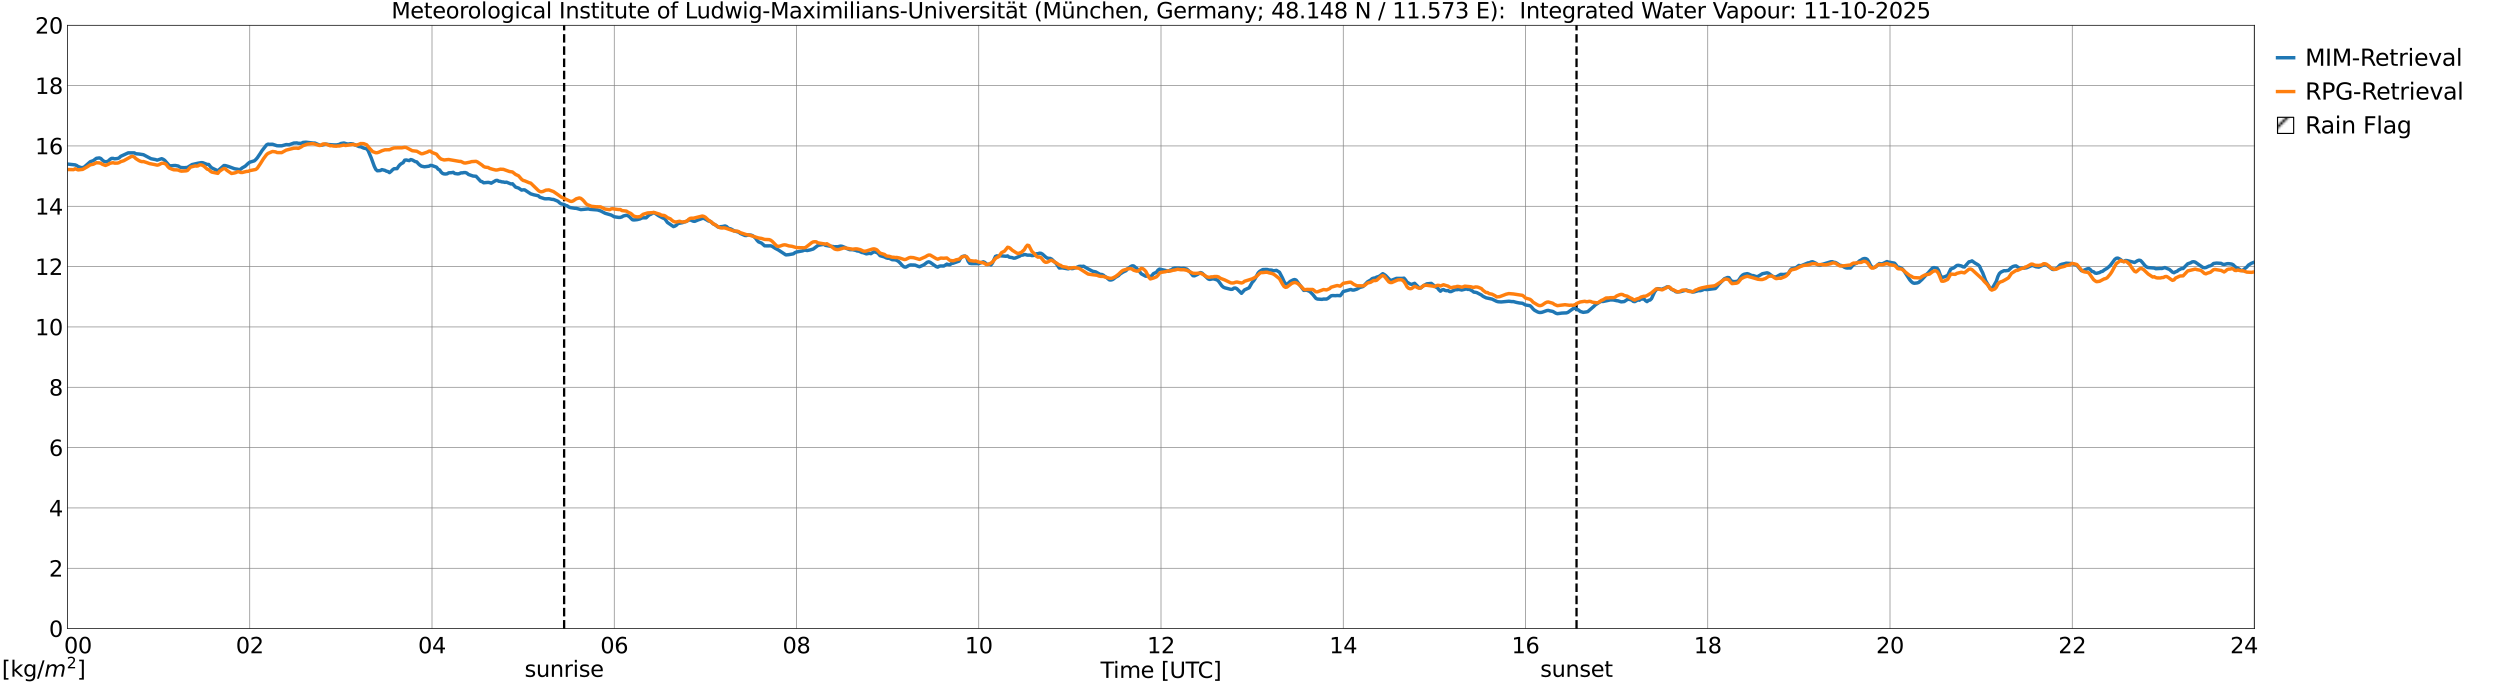 <?xml version="1.0" encoding="utf-8" standalone="no"?>
<!DOCTYPE svg PUBLIC "-//W3C//DTD SVG 1.1//EN"
  "http://www.w3.org/Graphics/SVG/1.1/DTD/svg11.dtd">
<svg xmlns:xlink="http://www.w3.org/1999/xlink" width="1085.4pt" height="296.64pt" viewBox="0 0 1085.4 296.64" xmlns="http://www.w3.org/2000/svg" version="1.1">
 <defs>
  <style type="text/css">*{stroke-linejoin: round; stroke-linecap: butt}</style>
 </defs>
 <g id="figure_1">
  <g id="patch_1">
   <path d="M 0 296.64 
L 1085.4 296.64 
L 1085.4 0 
L 0 0 
z
" style="fill: #ffffff"/>
  </g>
  <g id="axes_1">
   <g id="patch_2">
    <path d="M 29.306 272.909 
L 978.814 272.909 
L 978.814 10.976 
L 29.306 10.976 
z
" style="fill: #ffffff"/>
   </g>
   <g id="patch_3">
    <path d="M 978.814 272.909 
L 978.814 272.909 
L 978.814 10.976 
L 978.814 10.976 
z
" clip-path="url(#p4b0f6a3a69)" style="fill: #d3d3d3; stroke: #d3d3d3; stroke-linejoin: miter"/>
   </g>
   <g id="matplotlib.axis_1">
    <g id="xtick_1">
     <g id="line2d_1">
      <path d="M 29.306 272.909 
L 29.306 10.976 
" clip-path="url(#p4b0f6a3a69)" style="fill: none; stroke: #808080; stroke-width: 0.3; stroke-linecap: square"/>
     </g>
     <g id="line2d_2"/>
     <g id="text_1">
      <!--    00 -->
      <g transform="translate(18.733 283.627) scale(0.095 -0.095)">
       <defs>
        <path id="DejaVuSans-20" transform="scale(0.016)"/>
        <path id="DejaVuSans-30" d="M 2034 4250 
Q 1547 4250 1301 3770 
Q 1056 3291 1056 2328 
Q 1056 1369 1301 889 
Q 1547 409 2034 409 
Q 2525 409 2770 889 
Q 3016 1369 3016 2328 
Q 3016 3291 2770 3770 
Q 2525 4250 2034 4250 
z
M 2034 4750 
Q 2819 4750 3233 4129 
Q 3647 3509 3647 2328 
Q 3647 1150 3233 529 
Q 2819 -91 2034 -91 
Q 1250 -91 836 529 
Q 422 1150 422 2328 
Q 422 3509 836 4129 
Q 1250 4750 2034 4750 
z
" transform="scale(0.016)"/>
       </defs>
       <use xlink:href="#DejaVuSans-20"/>
       <use xlink:href="#DejaVuSans-20" transform="translate(31.787 0)"/>
       <use xlink:href="#DejaVuSans-20" transform="translate(63.574 0)"/>
       <use xlink:href="#DejaVuSans-30" transform="translate(95.361 0)"/>
       <use xlink:href="#DejaVuSans-30" transform="translate(158.984 0)"/>
      </g>
     </g>
    </g>
    <g id="xtick_2">
     <g id="line2d_3">
      <path d="M 108.431 272.909 
L 108.431 10.976 
" clip-path="url(#p4b0f6a3a69)" style="fill: none; stroke: #808080; stroke-width: 0.3; stroke-linecap: square"/>
     </g>
     <g id="line2d_4"/>
     <g id="text_2">
      <!-- 02 -->
      <g transform="translate(102.387 283.627) scale(0.095 -0.095)">
       <defs>
        <path id="DejaVuSans-32" d="M 1228 531 
L 3431 531 
L 3431 0 
L 469 0 
L 469 531 
Q 828 903 1448 1529 
Q 2069 2156 2228 2338 
Q 2531 2678 2651 2914 
Q 2772 3150 2772 3378 
Q 2772 3750 2511 3984 
Q 2250 4219 1831 4219 
Q 1534 4219 1204 4116 
Q 875 4013 500 3803 
L 500 4441 
Q 881 4594 1212 4672 
Q 1544 4750 1819 4750 
Q 2544 4750 2975 4387 
Q 3406 4025 3406 3419 
Q 3406 3131 3298 2873 
Q 3191 2616 2906 2266 
Q 2828 2175 2409 1742 
Q 1991 1309 1228 531 
z
" transform="scale(0.016)"/>
       </defs>
       <use xlink:href="#DejaVuSans-30"/>
       <use xlink:href="#DejaVuSans-32" transform="translate(63.623 0)"/>
      </g>
     </g>
    </g>
    <g id="xtick_3">
     <g id="line2d_5">
      <path d="M 187.557 272.909 
L 187.557 10.976 
" clip-path="url(#p4b0f6a3a69)" style="fill: none; stroke: #808080; stroke-width: 0.3; stroke-linecap: square"/>
     </g>
     <g id="line2d_6"/>
     <g id="text_3">
      <!-- 04 -->
      <g transform="translate(181.513 283.627) scale(0.095 -0.095)">
       <defs>
        <path id="DejaVuSans-34" d="M 2419 4116 
L 825 1625 
L 2419 1625 
L 2419 4116 
z
M 2253 4666 
L 3047 4666 
L 3047 1625 
L 3713 1625 
L 3713 1100 
L 3047 1100 
L 3047 0 
L 2419 0 
L 2419 1100 
L 313 1100 
L 313 1709 
L 2253 4666 
z
" transform="scale(0.016)"/>
       </defs>
       <use xlink:href="#DejaVuSans-30"/>
       <use xlink:href="#DejaVuSans-34" transform="translate(63.623 0)"/>
      </g>
     </g>
    </g>
    <g id="xtick_4">
     <g id="line2d_7">
      <path d="M 266.683 272.909 
L 266.683 10.976 
" clip-path="url(#p4b0f6a3a69)" style="fill: none; stroke: #808080; stroke-width: 0.3; stroke-linecap: square"/>
     </g>
     <g id="line2d_8"/>
     <g id="text_4">
      <!-- 06 -->
      <g transform="translate(260.638 283.627) scale(0.095 -0.095)">
       <defs>
        <path id="DejaVuSans-36" d="M 2113 2584 
Q 1688 2584 1439 2293 
Q 1191 2003 1191 1497 
Q 1191 994 1439 701 
Q 1688 409 2113 409 
Q 2538 409 2786 701 
Q 3034 994 3034 1497 
Q 3034 2003 2786 2293 
Q 2538 2584 2113 2584 
z
M 3366 4563 
L 3366 3988 
Q 3128 4100 2886 4159 
Q 2644 4219 2406 4219 
Q 1781 4219 1451 3797 
Q 1122 3375 1075 2522 
Q 1259 2794 1537 2939 
Q 1816 3084 2150 3084 
Q 2853 3084 3261 2657 
Q 3669 2231 3669 1497 
Q 3669 778 3244 343 
Q 2819 -91 2113 -91 
Q 1303 -91 875 529 
Q 447 1150 447 2328 
Q 447 3434 972 4092 
Q 1497 4750 2381 4750 
Q 2619 4750 2861 4703 
Q 3103 4656 3366 4563 
z
" transform="scale(0.016)"/>
       </defs>
       <use xlink:href="#DejaVuSans-30"/>
       <use xlink:href="#DejaVuSans-36" transform="translate(63.623 0)"/>
      </g>
     </g>
    </g>
    <g id="xtick_5">
     <g id="line2d_9">
      <path d="M 345.808 272.909 
L 345.808 10.976 
" clip-path="url(#p4b0f6a3a69)" style="fill: none; stroke: #808080; stroke-width: 0.3; stroke-linecap: square"/>
     </g>
     <g id="line2d_10"/>
     <g id="text_5">
      <!-- 08 -->
      <g transform="translate(339.764 283.627) scale(0.095 -0.095)">
       <defs>
        <path id="DejaVuSans-38" d="M 2034 2216 
Q 1584 2216 1326 1975 
Q 1069 1734 1069 1313 
Q 1069 891 1326 650 
Q 1584 409 2034 409 
Q 2484 409 2743 651 
Q 3003 894 3003 1313 
Q 3003 1734 2745 1975 
Q 2488 2216 2034 2216 
z
M 1403 2484 
Q 997 2584 770 2862 
Q 544 3141 544 3541 
Q 544 4100 942 4425 
Q 1341 4750 2034 4750 
Q 2731 4750 3128 4425 
Q 3525 4100 3525 3541 
Q 3525 3141 3298 2862 
Q 3072 2584 2669 2484 
Q 3125 2378 3379 2068 
Q 3634 1759 3634 1313 
Q 3634 634 3220 271 
Q 2806 -91 2034 -91 
Q 1263 -91 848 271 
Q 434 634 434 1313 
Q 434 1759 690 2068 
Q 947 2378 1403 2484 
z
M 1172 3481 
Q 1172 3119 1398 2916 
Q 1625 2713 2034 2713 
Q 2441 2713 2670 2916 
Q 2900 3119 2900 3481 
Q 2900 3844 2670 4047 
Q 2441 4250 2034 4250 
Q 1625 4250 1398 4047 
Q 1172 3844 1172 3481 
z
" transform="scale(0.016)"/>
       </defs>
       <use xlink:href="#DejaVuSans-30"/>
       <use xlink:href="#DejaVuSans-38" transform="translate(63.623 0)"/>
      </g>
     </g>
    </g>
    <g id="xtick_6">
     <g id="line2d_11">
      <path d="M 424.934 272.909 
L 424.934 10.976 
" clip-path="url(#p4b0f6a3a69)" style="fill: none; stroke: #808080; stroke-width: 0.3; stroke-linecap: square"/>
     </g>
     <g id="line2d_12"/>
     <g id="text_6">
      <!-- 10 -->
      <g transform="translate(418.89 283.627) scale(0.095 -0.095)">
       <defs>
        <path id="DejaVuSans-31" d="M 794 531 
L 1825 531 
L 1825 4091 
L 703 3866 
L 703 4441 
L 1819 4666 
L 2450 4666 
L 2450 531 
L 3481 531 
L 3481 0 
L 794 0 
L 794 531 
z
" transform="scale(0.016)"/>
       </defs>
       <use xlink:href="#DejaVuSans-31"/>
       <use xlink:href="#DejaVuSans-30" transform="translate(63.623 0)"/>
      </g>
     </g>
    </g>
    <g id="xtick_7">
     <g id="line2d_13">
      <path d="M 504.06 272.909 
L 504.06 10.976 
" clip-path="url(#p4b0f6a3a69)" style="fill: none; stroke: #808080; stroke-width: 0.3; stroke-linecap: square"/>
     </g>
     <g id="line2d_14"/>
     <g id="text_7">
      <!-- 12 -->
      <g transform="translate(498.015 283.627) scale(0.095 -0.095)">
       <use xlink:href="#DejaVuSans-31"/>
       <use xlink:href="#DejaVuSans-32" transform="translate(63.623 0)"/>
      </g>
     </g>
    </g>
    <g id="xtick_8">
     <g id="line2d_15">
      <path d="M 583.185 272.909 
L 583.185 10.976 
" clip-path="url(#p4b0f6a3a69)" style="fill: none; stroke: #808080; stroke-width: 0.3; stroke-linecap: square"/>
     </g>
     <g id="line2d_16"/>
     <g id="text_8">
      <!-- 14 -->
      <g transform="translate(577.141 283.627) scale(0.095 -0.095)">
       <use xlink:href="#DejaVuSans-31"/>
       <use xlink:href="#DejaVuSans-34" transform="translate(63.623 0)"/>
      </g>
     </g>
    </g>
    <g id="xtick_9">
     <g id="line2d_17">
      <path d="M 662.311 272.909 
L 662.311 10.976 
" clip-path="url(#p4b0f6a3a69)" style="fill: none; stroke: #808080; stroke-width: 0.3; stroke-linecap: square"/>
     </g>
     <g id="line2d_18"/>
     <g id="text_9">
      <!-- 16 -->
      <g transform="translate(656.267 283.627) scale(0.095 -0.095)">
       <use xlink:href="#DejaVuSans-31"/>
       <use xlink:href="#DejaVuSans-36" transform="translate(63.623 0)"/>
      </g>
     </g>
    </g>
    <g id="xtick_10">
     <g id="line2d_19">
      <path d="M 741.437 272.909 
L 741.437 10.976 
" clip-path="url(#p4b0f6a3a69)" style="fill: none; stroke: #808080; stroke-width: 0.3; stroke-linecap: square"/>
     </g>
     <g id="line2d_20"/>
     <g id="text_10">
      <!-- 18 -->
      <g transform="translate(735.392 283.627) scale(0.095 -0.095)">
       <use xlink:href="#DejaVuSans-31"/>
       <use xlink:href="#DejaVuSans-38" transform="translate(63.623 0)"/>
      </g>
     </g>
    </g>
    <g id="xtick_11">
     <g id="line2d_21">
      <path d="M 820.562 272.909 
L 820.562 10.976 
" clip-path="url(#p4b0f6a3a69)" style="fill: none; stroke: #808080; stroke-width: 0.3; stroke-linecap: square"/>
     </g>
     <g id="line2d_22"/>
     <g id="text_11">
      <!-- 20 -->
      <g transform="translate(814.518 283.627) scale(0.095 -0.095)">
       <use xlink:href="#DejaVuSans-32"/>
       <use xlink:href="#DejaVuSans-30" transform="translate(63.623 0)"/>
      </g>
     </g>
    </g>
    <g id="xtick_12">
     <g id="line2d_23">
      <path d="M 899.688 272.909 
L 899.688 10.976 
" clip-path="url(#p4b0f6a3a69)" style="fill: none; stroke: #808080; stroke-width: 0.3; stroke-linecap: square"/>
     </g>
     <g id="line2d_24"/>
     <g id="text_12">
      <!-- 22 -->
      <g transform="translate(893.644 283.627) scale(0.095 -0.095)">
       <use xlink:href="#DejaVuSans-32"/>
       <use xlink:href="#DejaVuSans-32" transform="translate(63.623 0)"/>
      </g>
     </g>
    </g>
    <g id="xtick_13">
     <g id="line2d_25">
      <path d="M 978.814 272.909 
L 978.814 10.976 
" clip-path="url(#p4b0f6a3a69)" style="fill: none; stroke: #808080; stroke-width: 0.3; stroke-linecap: square"/>
     </g>
     <g id="line2d_26"/>
     <g id="text_13">
      <!-- 24    -->
      <g transform="translate(968.241 283.627) scale(0.095 -0.095)">
       <use xlink:href="#DejaVuSans-32"/>
       <use xlink:href="#DejaVuSans-34" transform="translate(63.623 0)"/>
       <use xlink:href="#DejaVuSans-20" transform="translate(127.246 0)"/>
       <use xlink:href="#DejaVuSans-20" transform="translate(159.033 0)"/>
       <use xlink:href="#DejaVuSans-20" transform="translate(190.82 0)"/>
      </g>
     </g>
    </g>
    <g id="text_14">
     <!-- Time [UTC] -->
     <g transform="translate(477.806 294.322) scale(0.095 -0.095)">
      <defs>
       <path id="DejaVuSans-54" d="M -19 4666 
L 3928 4666 
L 3928 4134 
L 2272 4134 
L 2272 0 
L 1638 0 
L 1638 4134 
L -19 4134 
L -19 4666 
z
" transform="scale(0.016)"/>
       <path id="DejaVuSans-69" d="M 603 3500 
L 1178 3500 
L 1178 0 
L 603 0 
L 603 3500 
z
M 603 4863 
L 1178 4863 
L 1178 4134 
L 603 4134 
L 603 4863 
z
" transform="scale(0.016)"/>
       <path id="DejaVuSans-6d" d="M 3328 2828 
Q 3544 3216 3844 3400 
Q 4144 3584 4550 3584 
Q 5097 3584 5394 3201 
Q 5691 2819 5691 2113 
L 5691 0 
L 5113 0 
L 5113 2094 
Q 5113 2597 4934 2840 
Q 4756 3084 4391 3084 
Q 3944 3084 3684 2787 
Q 3425 2491 3425 1978 
L 3425 0 
L 2847 0 
L 2847 2094 
Q 2847 2600 2669 2842 
Q 2491 3084 2119 3084 
Q 1678 3084 1418 2786 
Q 1159 2488 1159 1978 
L 1159 0 
L 581 0 
L 581 3500 
L 1159 3500 
L 1159 2956 
Q 1356 3278 1631 3431 
Q 1906 3584 2284 3584 
Q 2666 3584 2933 3390 
Q 3200 3197 3328 2828 
z
" transform="scale(0.016)"/>
       <path id="DejaVuSans-65" d="M 3597 1894 
L 3597 1613 
L 953 1613 
Q 991 1019 1311 708 
Q 1631 397 2203 397 
Q 2534 397 2845 478 
Q 3156 559 3463 722 
L 3463 178 
Q 3153 47 2828 -22 
Q 2503 -91 2169 -91 
Q 1331 -91 842 396 
Q 353 884 353 1716 
Q 353 2575 817 3079 
Q 1281 3584 2069 3584 
Q 2775 3584 3186 3129 
Q 3597 2675 3597 1894 
z
M 3022 2063 
Q 3016 2534 2758 2815 
Q 2500 3097 2075 3097 
Q 1594 3097 1305 2825 
Q 1016 2553 972 2059 
L 3022 2063 
z
" transform="scale(0.016)"/>
       <path id="DejaVuSans-5b" d="M 550 4863 
L 1875 4863 
L 1875 4416 
L 1125 4416 
L 1125 -397 
L 1875 -397 
L 1875 -844 
L 550 -844 
L 550 4863 
z
" transform="scale(0.016)"/>
       <path id="DejaVuSans-55" d="M 556 4666 
L 1191 4666 
L 1191 1831 
Q 1191 1081 1462 751 
Q 1734 422 2344 422 
Q 2950 422 3222 751 
Q 3494 1081 3494 1831 
L 3494 4666 
L 4128 4666 
L 4128 1753 
Q 4128 841 3676 375 
Q 3225 -91 2344 -91 
Q 1459 -91 1007 375 
Q 556 841 556 1753 
L 556 4666 
z
" transform="scale(0.016)"/>
       <path id="DejaVuSans-43" d="M 4122 4306 
L 4122 3641 
Q 3803 3938 3442 4084 
Q 3081 4231 2675 4231 
Q 1875 4231 1450 3742 
Q 1025 3253 1025 2328 
Q 1025 1406 1450 917 
Q 1875 428 2675 428 
Q 3081 428 3442 575 
Q 3803 722 4122 1019 
L 4122 359 
Q 3791 134 3420 21 
Q 3050 -91 2638 -91 
Q 1578 -91 968 557 
Q 359 1206 359 2328 
Q 359 3453 968 4101 
Q 1578 4750 2638 4750 
Q 3056 4750 3426 4639 
Q 3797 4528 4122 4306 
z
" transform="scale(0.016)"/>
       <path id="DejaVuSans-5d" d="M 1947 4863 
L 1947 -844 
L 622 -844 
L 622 -397 
L 1369 -397 
L 1369 4416 
L 622 4416 
L 622 4863 
L 1947 4863 
z
" transform="scale(0.016)"/>
      </defs>
      <use xlink:href="#DejaVuSans-54"/>
      <use xlink:href="#DejaVuSans-69" transform="translate(57.959 0)"/>
      <use xlink:href="#DejaVuSans-6d" transform="translate(85.742 0)"/>
      <use xlink:href="#DejaVuSans-65" transform="translate(183.154 0)"/>
      <use xlink:href="#DejaVuSans-20" transform="translate(244.678 0)"/>
      <use xlink:href="#DejaVuSans-5b" transform="translate(276.465 0)"/>
      <use xlink:href="#DejaVuSans-55" transform="translate(315.479 0)"/>
      <use xlink:href="#DejaVuSans-54" transform="translate(388.672 0)"/>
      <use xlink:href="#DejaVuSans-43" transform="translate(443.881 0)"/>
      <use xlink:href="#DejaVuSans-5d" transform="translate(513.705 0)"/>
     </g>
    </g>
   </g>
   <g id="matplotlib.axis_2">
    <g id="ytick_1">
     <g id="line2d_27">
      <path d="M 29.306 272.909 
L 978.814 272.909 
" clip-path="url(#p4b0f6a3a69)" style="fill: none; stroke: #808080; stroke-width: 0.3; stroke-linecap: square"/>
     </g>
     <g id="line2d_28"/>
     <g id="text_15">
      <!-- 0 -->
      <g transform="translate(21.261 276.518) scale(0.095 -0.095)">
       <use xlink:href="#DejaVuSans-30"/>
      </g>
     </g>
    </g>
    <g id="ytick_2">
     <g id="line2d_29">
      <path d="M 29.306 246.715 
L 978.814 246.715 
" clip-path="url(#p4b0f6a3a69)" style="fill: none; stroke: #808080; stroke-width: 0.3; stroke-linecap: square"/>
     </g>
     <g id="line2d_30"/>
     <g id="text_16">
      <!-- 2 -->
      <g transform="translate(21.261 250.325) scale(0.095 -0.095)">
       <use xlink:href="#DejaVuSans-32"/>
      </g>
     </g>
    </g>
    <g id="ytick_3">
     <g id="line2d_31">
      <path d="M 29.306 220.522 
L 978.814 220.522 
" clip-path="url(#p4b0f6a3a69)" style="fill: none; stroke: #808080; stroke-width: 0.3; stroke-linecap: square"/>
     </g>
     <g id="line2d_32"/>
     <g id="text_17">
      <!-- 4 -->
      <g transform="translate(21.261 224.131) scale(0.095 -0.095)">
       <use xlink:href="#DejaVuSans-34"/>
      </g>
     </g>
    </g>
    <g id="ytick_4">
     <g id="line2d_33">
      <path d="M 29.306 194.329 
L 978.814 194.329 
" clip-path="url(#p4b0f6a3a69)" style="fill: none; stroke: #808080; stroke-width: 0.3; stroke-linecap: square"/>
     </g>
     <g id="line2d_34"/>
     <g id="text_18">
      <!-- 6 -->
      <g transform="translate(21.261 197.938) scale(0.095 -0.095)">
       <use xlink:href="#DejaVuSans-36"/>
      </g>
     </g>
    </g>
    <g id="ytick_5">
     <g id="line2d_35">
      <path d="M 29.306 168.136 
L 978.814 168.136 
" clip-path="url(#p4b0f6a3a69)" style="fill: none; stroke: #808080; stroke-width: 0.3; stroke-linecap: square"/>
     </g>
     <g id="line2d_36"/>
     <g id="text_19">
      <!-- 8 -->
      <g transform="translate(21.261 171.745) scale(0.095 -0.095)">
       <use xlink:href="#DejaVuSans-38"/>
      </g>
     </g>
    </g>
    <g id="ytick_6">
     <g id="line2d_37">
      <path d="M 29.306 141.942 
L 978.814 141.942 
" clip-path="url(#p4b0f6a3a69)" style="fill: none; stroke: #808080; stroke-width: 0.3; stroke-linecap: square"/>
     </g>
     <g id="line2d_38"/>
     <g id="text_20">
      <!-- 10 -->
      <g transform="translate(15.217 145.551) scale(0.095 -0.095)">
       <use xlink:href="#DejaVuSans-31"/>
       <use xlink:href="#DejaVuSans-30" transform="translate(63.623 0)"/>
      </g>
     </g>
    </g>
    <g id="ytick_7">
     <g id="line2d_39">
      <path d="M 29.306 115.749 
L 978.814 115.749 
" clip-path="url(#p4b0f6a3a69)" style="fill: none; stroke: #808080; stroke-width: 0.3; stroke-linecap: square"/>
     </g>
     <g id="line2d_40"/>
     <g id="text_21">
      <!-- 12 -->
      <g transform="translate(15.217 119.358) scale(0.095 -0.095)">
       <use xlink:href="#DejaVuSans-31"/>
       <use xlink:href="#DejaVuSans-32" transform="translate(63.623 0)"/>
      </g>
     </g>
    </g>
    <g id="ytick_8">
     <g id="line2d_41">
      <path d="M 29.306 89.556 
L 978.814 89.556 
" clip-path="url(#p4b0f6a3a69)" style="fill: none; stroke: #808080; stroke-width: 0.3; stroke-linecap: square"/>
     </g>
     <g id="line2d_42"/>
     <g id="text_22">
      <!-- 14 -->
      <g transform="translate(15.217 93.165) scale(0.095 -0.095)">
       <use xlink:href="#DejaVuSans-31"/>
       <use xlink:href="#DejaVuSans-34" transform="translate(63.623 0)"/>
      </g>
     </g>
    </g>
    <g id="ytick_9">
     <g id="line2d_43">
      <path d="M 29.306 63.362 
L 978.814 63.362 
" clip-path="url(#p4b0f6a3a69)" style="fill: none; stroke: #808080; stroke-width: 0.3; stroke-linecap: square"/>
     </g>
     <g id="line2d_44"/>
     <g id="text_23">
      <!-- 16 -->
      <g transform="translate(15.217 66.972) scale(0.095 -0.095)">
       <use xlink:href="#DejaVuSans-31"/>
       <use xlink:href="#DejaVuSans-36" transform="translate(63.623 0)"/>
      </g>
     </g>
    </g>
    <g id="ytick_10">
     <g id="line2d_45">
      <path d="M 29.306 37.169 
L 978.814 37.169 
" clip-path="url(#p4b0f6a3a69)" style="fill: none; stroke: #808080; stroke-width: 0.3; stroke-linecap: square"/>
     </g>
     <g id="line2d_46"/>
     <g id="text_24">
      <!-- 18 -->
      <g transform="translate(15.217 40.778) scale(0.095 -0.095)">
       <use xlink:href="#DejaVuSans-31"/>
       <use xlink:href="#DejaVuSans-38" transform="translate(63.623 0)"/>
      </g>
     </g>
    </g>
    <g id="ytick_11">
     <g id="line2d_47">
      <path d="M 29.306 10.976 
L 978.814 10.976 
" clip-path="url(#p4b0f6a3a69)" style="fill: none; stroke: #808080; stroke-width: 0.3; stroke-linecap: square"/>
     </g>
     <g id="line2d_48"/>
     <g id="text_25">
      <!-- 20 -->
      <g transform="translate(15.217 14.585) scale(0.095 -0.095)">
       <use xlink:href="#DejaVuSans-32"/>
       <use xlink:href="#DejaVuSans-30" transform="translate(63.623 0)"/>
      </g>
     </g>
    </g>
   </g>
   <g id="line2d_49">
    <path d="M 244.923 272.909 
L 244.923 10.976 
" clip-path="url(#p4b0f6a3a69)" style="fill: none; stroke-dasharray: 3.7,1.6; stroke-dashoffset: 0; stroke: #000000"/>
   </g>
   <g id="line2d_50">
    <path d="M 684.466 272.909 
L 684.466 10.976 
" clip-path="url(#p4b0f6a3a69)" style="fill: none; stroke-dasharray: 3.7,1.6; stroke-dashoffset: 0; stroke: #000000"/>
   </g>
   <g id="line2d_51">
    <path d="M 29.306 71.23 
L 32.603 71.581 
L 33.262 71.841 
L 33.921 72.309 
L 35.24 72.763 
L 35.9 72.751 
L 36.559 72.529 
L 39.197 70.205 
L 40.515 69.74 
L 41.834 68.736 
L 43.153 68.56 
L 43.812 68.84 
L 44.472 69.521 
L 45.131 70.031 
L 45.79 70.242 
L 46.45 70.165 
L 47.109 69.834 
L 47.768 69.182 
L 48.428 68.773 
L 49.087 68.766 
L 49.747 68.954 
L 51.065 68.81 
L 51.725 68.526 
L 52.384 67.879 
L 55.681 66.359 
L 58.319 66.364 
L 58.978 66.752 
L 60.297 66.86 
L 62.275 67.167 
L 65.572 68.914 
L 67.55 69.289 
L 68.209 69.534 
L 70.187 68.895 
L 70.847 69.163 
L 71.506 69.616 
L 73.484 71.879 
L 74.144 72.003 
L 75.462 71.872 
L 76.122 71.847 
L 77.441 72.097 
L 78.1 72.566 
L 78.759 72.74 
L 80.078 72.808 
L 81.397 72.678 
L 83.375 71.449 
L 86.013 70.845 
L 87.331 70.624 
L 87.991 70.637 
L 89.969 71.387 
L 90.628 71.405 
L 91.288 72.261 
L 91.947 72.895 
L 94.584 74.158 
L 97.222 71.869 
L 97.881 71.906 
L 99.2 72.291 
L 101.838 73.26 
L 103.156 73.478 
L 103.816 73.652 
L 104.475 73.451 
L 105.135 72.909 
L 106.453 72.163 
L 107.772 70.92 
L 108.431 70.423 
L 110.41 69.836 
L 111.069 69.257 
L 111.728 68.497 
L 113.047 66.543 
L 113.707 65.481 
L 115.685 62.94 
L 116.344 62.573 
L 117.003 62.658 
L 118.322 62.622 
L 120.3 63.281 
L 122.278 63.315 
L 124.257 62.768 
L 125.575 62.835 
L 127.553 62.112 
L 128.872 62.051 
L 129.532 62.215 
L 130.85 62.243 
L 131.51 61.845 
L 132.829 61.735 
L 136.125 62.118 
L 136.785 62.125 
L 138.763 63.014 
L 139.422 63.073 
L 141.4 62.562 
L 142.719 62.764 
L 144.697 62.904 
L 146.016 62.941 
L 147.335 62.677 
L 147.994 62.309 
L 149.313 62.095 
L 150.632 62.476 
L 151.291 62.543 
L 151.951 62.411 
L 152.61 62.406 
L 153.269 62.526 
L 155.907 63.651 
L 156.566 63.696 
L 157.885 64.29 
L 159.204 64.592 
L 159.863 65.455 
L 161.182 68.578 
L 162.501 72.211 
L 163.16 73.544 
L 163.819 74.141 
L 165.138 74.041 
L 165.798 73.645 
L 167.116 73.967 
L 167.776 74.327 
L 168.435 74.48 
L 169.094 74.939 
L 169.754 74.413 
L 170.413 73.733 
L 171.073 73.25 
L 172.391 73.211 
L 173.051 72.192 
L 173.71 71.443 
L 174.37 70.967 
L 175.029 70.634 
L 175.688 69.555 
L 176.348 69.458 
L 177.666 69.731 
L 178.326 69.284 
L 178.985 69.448 
L 180.304 70.171 
L 180.963 70.295 
L 181.623 71.084 
L 182.282 71.679 
L 182.941 72.122 
L 184.26 72.416 
L 186.238 72.157 
L 186.898 71.803 
L 187.557 71.873 
L 189.535 72.59 
L 190.195 73.44 
L 190.854 73.763 
L 191.513 74.716 
L 192.173 75.299 
L 192.832 75.515 
L 193.492 75.538 
L 194.151 75.449 
L 194.81 75.039 
L 196.129 74.953 
L 196.788 74.823 
L 197.448 75.321 
L 198.767 75.499 
L 199.426 75.389 
L 200.085 75.064 
L 200.745 75.061 
L 201.404 74.926 
L 202.063 74.922 
L 202.723 75.18 
L 203.382 75.738 
L 205.36 76.421 
L 206.679 76.536 
L 208.657 78.685 
L 209.317 78.88 
L 209.976 79.354 
L 211.954 79.171 
L 212.614 79.291 
L 213.273 79.535 
L 215.251 78.375 
L 215.91 78.303 
L 216.57 78.69 
L 217.229 78.76 
L 217.889 78.972 
L 218.548 79.005 
L 219.207 79.194 
L 219.867 79.073 
L 221.845 79.875 
L 222.504 79.787 
L 223.823 81.226 
L 225.142 81.65 
L 226.461 82.54 
L 227.12 82.413 
L 227.779 82.424 
L 230.417 84.16 
L 231.736 84.569 
L 233.714 84.998 
L 234.373 85.617 
L 235.692 86.038 
L 236.351 86.268 
L 237.011 86.323 
L 238.329 86.269 
L 239.648 86.555 
L 240.308 86.59 
L 241.626 87.12 
L 242.286 87.418 
L 242.945 88.047 
L 243.604 88.495 
L 244.923 88.781 
L 245.583 89.177 
L 246.242 89.362 
L 246.901 89.838 
L 247.561 90.112 
L 249.539 90.421 
L 250.198 90.448 
L 252.176 91.005 
L 255.473 90.693 
L 256.133 90.884 
L 259.43 91.151 
L 260.748 91.563 
L 262.726 92.595 
L 264.705 93.18 
L 265.364 93.367 
L 266.683 94.109 
L 268.661 94.404 
L 269.32 94.378 
L 269.98 94.178 
L 270.639 93.77 
L 271.958 93.454 
L 272.617 93.667 
L 273.277 94.118 
L 274.595 95.42 
L 275.255 95.499 
L 276.573 95.366 
L 277.892 95.041 
L 278.552 94.687 
L 279.211 94.558 
L 280.53 94.561 
L 281.849 93.319 
L 282.508 93.059 
L 283.827 92.293 
L 284.486 92.646 
L 285.805 93.586 
L 287.783 94.656 
L 288.442 94.857 
L 289.102 95.631 
L 289.761 96.582 
L 292.399 98.383 
L 293.058 98.146 
L 293.717 97.713 
L 294.377 97.027 
L 296.355 96.664 
L 297.014 96.357 
L 297.674 96.26 
L 298.992 95.581 
L 299.652 95.453 
L 300.971 96.031 
L 301.63 96.098 
L 302.949 95.539 
L 304.927 94.832 
L 305.586 94.786 
L 306.905 95.519 
L 307.564 95.925 
L 308.224 96.037 
L 308.883 96.492 
L 309.543 97.107 
L 310.861 97.849 
L 311.521 98.427 
L 312.18 98.69 
L 312.839 98.403 
L 313.499 98.376 
L 314.818 98.095 
L 315.477 98.385 
L 316.136 99.066 
L 317.455 99.462 
L 318.774 100.236 
L 320.752 100.818 
L 321.411 101.352 
L 323.39 102.231 
L 324.049 102.267 
L 324.708 101.981 
L 326.027 102.073 
L 326.686 102.301 
L 327.346 102.77 
L 328.005 103.379 
L 328.665 104.308 
L 329.324 105.008 
L 330.643 105.559 
L 331.961 106.724 
L 333.28 106.744 
L 334.599 106.725 
L 335.258 106.958 
L 336.577 107.817 
L 337.896 108.502 
L 341.193 110.677 
L 342.512 110.556 
L 344.49 110.187 
L 345.149 109.685 
L 345.808 109.41 
L 348.446 108.921 
L 349.105 108.648 
L 349.765 108.628 
L 350.424 108.777 
L 351.743 108.509 
L 353.062 108.117 
L 355.04 106.622 
L 355.699 106.411 
L 357.677 106.079 
L 358.337 106.513 
L 360.315 106.867 
L 360.974 107.006 
L 361.634 107.017 
L 362.293 107.178 
L 362.952 107.105 
L 363.612 107.158 
L 364.93 106.839 
L 365.59 106.934 
L 366.909 107.453 
L 367.568 107.884 
L 368.887 108.385 
L 370.206 108.415 
L 371.524 108.707 
L 372.184 108.984 
L 372.843 108.999 
L 374.162 109.619 
L 374.821 109.718 
L 376.14 110.229 
L 377.459 109.959 
L 378.118 110.131 
L 379.437 109.298 
L 380.756 109.643 
L 381.415 110.202 
L 382.074 111 
L 384.053 111.572 
L 384.712 111.934 
L 385.371 112.127 
L 386.031 112.111 
L 387.349 112.744 
L 388.668 112.803 
L 389.328 113.04 
L 389.987 113.418 
L 390.646 114.02 
L 391.965 115.484 
L 392.624 115.919 
L 393.284 115.978 
L 394.603 115.238 
L 395.262 115.016 
L 397.24 115.077 
L 398.559 115.604 
L 399.218 115.812 
L 400.537 115.233 
L 401.196 114.91 
L 402.515 113.891 
L 403.175 113.658 
L 403.834 113.878 
L 406.471 115.76 
L 407.131 115.975 
L 407.79 115.587 
L 408.45 115.466 
L 409.768 115.504 
L 411.087 114.66 
L 411.746 114.86 
L 412.406 114.924 
L 413.065 114.396 
L 413.725 114.298 
L 416.362 113.382 
L 417.022 112.141 
L 417.681 111.42 
L 418.34 111.226 
L 419 111.161 
L 419.659 111.643 
L 420.318 113.412 
L 420.978 114.311 
L 421.637 114.436 
L 424.934 114.468 
L 426.912 113.66 
L 427.572 113.942 
L 428.231 114.57 
L 428.89 114.859 
L 429.55 114.633 
L 430.209 115.03 
L 430.869 114.202 
L 432.187 111.323 
L 432.847 111.079 
L 433.506 111.316 
L 434.165 111.034 
L 436.803 111.274 
L 437.462 111.104 
L 438.122 111.636 
L 439.44 111.852 
L 440.1 112.102 
L 440.759 112.046 
L 442.737 111.215 
L 443.397 110.751 
L 444.056 110.765 
L 444.716 110.509 
L 445.375 110.566 
L 446.034 110.778 
L 447.353 110.767 
L 448.012 110.973 
L 449.331 110.834 
L 449.991 110.178 
L 450.65 110.142 
L 451.309 109.911 
L 451.969 109.98 
L 452.628 110.357 
L 453.947 111.559 
L 454.606 112.02 
L 455.266 112.164 
L 455.925 112.181 
L 456.584 112.507 
L 458.563 114.423 
L 459.881 116.349 
L 461.2 116.303 
L 463.838 116.753 
L 464.497 116.389 
L 465.156 116.619 
L 465.816 116.609 
L 466.475 116.353 
L 467.134 116.224 
L 468.453 115.664 
L 469.113 115.609 
L 469.772 115.683 
L 470.431 115.579 
L 472.409 116.742 
L 474.388 117.777 
L 475.706 118.036 
L 477.685 119.15 
L 478.344 119.146 
L 479.003 119.459 
L 479.663 120.012 
L 480.322 120.398 
L 481.641 121.53 
L 482.3 121.572 
L 482.96 121.403 
L 483.619 120.987 
L 484.278 120.422 
L 485.597 119.673 
L 486.256 119.003 
L 487.575 118.132 
L 488.894 117.511 
L 489.553 116.696 
L 490.872 115.755 
L 491.532 115.412 
L 492.191 115.459 
L 493.51 116.532 
L 494.169 117.14 
L 495.488 118.871 
L 497.466 119.951 
L 498.125 119.847 
L 498.785 119.861 
L 499.444 120.23 
L 500.103 119.646 
L 500.763 118.817 
L 502.082 118.186 
L 502.741 117.277 
L 503.4 116.841 
L 506.038 117.415 
L 507.357 117.772 
L 508.016 117.282 
L 508.675 117.086 
L 509.335 116.562 
L 509.994 116.379 
L 511.972 116.392 
L 512.632 116.578 
L 513.95 116.472 
L 515.269 116.835 
L 516.588 118.017 
L 517.907 119.681 
L 518.566 119.771 
L 519.885 119.173 
L 521.204 118.341 
L 521.863 118.56 
L 524.501 121.057 
L 525.16 121.335 
L 526.479 121.07 
L 527.138 121.122 
L 528.457 121.545 
L 529.116 122.163 
L 530.435 124.032 
L 531.094 124.647 
L 531.754 124.956 
L 534.391 125.632 
L 535.051 125.58 
L 535.71 125.093 
L 536.369 125.042 
L 537.029 125.379 
L 539.007 127.347 
L 540.326 125.861 
L 542.304 124.956 
L 543.623 122.653 
L 544.282 121.928 
L 544.941 120.966 
L 546.26 118.461 
L 546.919 117.799 
L 548.238 117.042 
L 549.557 116.996 
L 550.216 117.011 
L 550.876 117.218 
L 552.195 117.291 
L 552.854 117.594 
L 554.173 117.375 
L 555.491 118.184 
L 556.81 120.713 
L 557.47 122.215 
L 558.129 123.263 
L 558.788 123.348 
L 559.448 122.848 
L 560.107 122.209 
L 561.426 121.53 
L 562.085 121.356 
L 562.745 121.624 
L 566.042 126.07 
L 567.36 126.001 
L 568.679 126.551 
L 569.998 127.88 
L 571.317 129.545 
L 571.976 129.836 
L 573.954 129.978 
L 574.613 129.831 
L 575.932 129.852 
L 576.592 129.506 
L 577.91 128.434 
L 578.57 128.326 
L 579.889 128.373 
L 580.548 128.291 
L 581.867 128.382 
L 582.526 127.573 
L 583.185 126.583 
L 586.482 125.658 
L 587.142 125.941 
L 587.801 125.94 
L 589.12 125.529 
L 590.439 124.776 
L 591.757 124.419 
L 593.736 122.345 
L 595.054 121.586 
L 595.714 120.987 
L 596.373 120.759 
L 597.032 120.666 
L 597.692 120.295 
L 598.351 120.13 
L 599.011 119.826 
L 600.329 118.827 
L 600.989 119.183 
L 601.648 119.674 
L 603.626 121.739 
L 604.286 121.647 
L 606.264 120.872 
L 608.901 120.86 
L 609.561 120.766 
L 610.22 121.522 
L 610.879 122.496 
L 612.198 123.276 
L 612.858 123.481 
L 614.176 122.999 
L 616.154 124.984 
L 616.814 125.009 
L 617.473 124.424 
L 619.451 123.234 
L 621.429 123.041 
L 623.408 124.63 
L 624.067 124.961 
L 624.726 125.829 
L 625.386 126.434 
L 626.045 125.869 
L 626.705 125.718 
L 627.364 126.089 
L 628.023 126.208 
L 628.683 126.134 
L 629.342 126.583 
L 630.001 126.593 
L 631.32 125.99 
L 631.98 125.743 
L 632.639 125.766 
L 633.298 125.627 
L 634.617 125.916 
L 636.595 125.43 
L 637.255 125.654 
L 637.914 125.592 
L 639.233 126.313 
L 639.892 126.848 
L 640.552 126.892 
L 641.211 127.07 
L 643.189 128.093 
L 643.848 128.628 
L 645.167 129.296 
L 647.805 129.867 
L 649.783 130.837 
L 650.442 131.012 
L 651.761 131.097 
L 655.058 130.78 
L 656.377 130.947 
L 657.036 130.928 
L 658.355 131.283 
L 659.674 131.543 
L 660.992 131.678 
L 662.311 132.403 
L 664.289 132.726 
L 664.949 133.33 
L 665.608 134.141 
L 666.267 134.722 
L 667.586 135.435 
L 668.246 135.651 
L 668.905 135.677 
L 669.564 135.551 
L 671.542 134.853 
L 672.202 134.757 
L 672.861 134.953 
L 674.18 135.214 
L 675.499 135.989 
L 676.158 136.191 
L 678.136 135.922 
L 680.114 135.834 
L 680.774 135.592 
L 682.092 134.624 
L 683.411 133.72 
L 685.389 134.64 
L 686.049 135.194 
L 687.368 135.61 
L 688.686 135.434 
L 689.346 135.293 
L 691.983 133.016 
L 692.643 132.362 
L 694.621 131.079 
L 695.28 130.833 
L 695.939 130.904 
L 699.236 130.197 
L 700.555 130.246 
L 701.874 130.539 
L 702.533 130.629 
L 703.852 131.06 
L 705.171 130.922 
L 706.49 130.059 
L 707.149 129.896 
L 708.468 130.302 
L 709.127 130.869 
L 709.786 130.95 
L 711.105 130.203 
L 711.765 130.341 
L 712.424 129.82 
L 713.743 129.804 
L 714.402 130.511 
L 715.062 130.948 
L 715.721 130.408 
L 716.38 130.277 
L 717.04 129.64 
L 718.358 126.718 
L 719.018 125.885 
L 719.677 125.323 
L 721.655 125.597 
L 722.315 125.213 
L 722.974 125.042 
L 723.633 124.573 
L 724.293 124.528 
L 724.952 124.922 
L 725.612 125.562 
L 726.93 126.183 
L 727.59 126.674 
L 728.249 126.759 
L 729.568 126.637 
L 732.205 125.912 
L 732.865 126.225 
L 734.184 126.508 
L 734.843 126.795 
L 735.502 126.733 
L 737.48 126.167 
L 738.14 126.21 
L 738.799 126.052 
L 740.118 125.517 
L 740.777 125.722 
L 741.437 125.681 
L 744.734 125.261 
L 745.393 124.565 
L 746.052 123.688 
L 747.371 122.334 
L 748.69 120.998 
L 750.009 120.474 
L 750.668 120.55 
L 751.327 121.548 
L 751.987 122.179 
L 753.306 122.268 
L 754.624 122.007 
L 755.943 120.033 
L 756.602 119.391 
L 757.262 119.057 
L 758.581 118.8 
L 759.24 119 
L 760.559 119.626 
L 761.218 119.653 
L 762.537 120.101 
L 763.196 120.037 
L 765.174 118.838 
L 767.153 118.445 
L 767.812 118.631 
L 769.131 119.626 
L 769.79 120.072 
L 770.449 120.226 
L 771.109 120.256 
L 773.087 119.115 
L 774.406 119.185 
L 776.384 118.852 
L 777.043 117.611 
L 777.703 116.748 
L 779.681 116.259 
L 781 115.245 
L 781.659 115.399 
L 782.318 115.236 
L 784.956 114.137 
L 785.615 114.077 
L 786.275 113.74 
L 786.934 113.622 
L 788.253 114.219 
L 789.572 115.156 
L 790.231 115.217 
L 790.89 114.858 
L 794.847 113.664 
L 795.506 113.612 
L 796.165 113.868 
L 796.825 113.952 
L 797.484 114.291 
L 798.803 115.169 
L 799.462 115.276 
L 800.122 115.592 
L 800.781 116.035 
L 801.44 116.284 
L 802.1 116.373 
L 802.759 116.311 
L 803.419 116.375 
L 804.737 114.85 
L 806.056 114.257 
L 806.715 113.829 
L 807.375 113.207 
L 808.034 112.906 
L 808.694 112.437 
L 809.353 112.25 
L 810.012 112.263 
L 810.672 112.604 
L 811.331 113.567 
L 811.99 114.933 
L 812.65 115.944 
L 813.309 116.155 
L 813.969 116.07 
L 814.628 115.632 
L 815.287 114.931 
L 815.947 114.429 
L 816.606 114.556 
L 817.265 114.523 
L 819.244 113.556 
L 819.903 113.832 
L 820.562 113.889 
L 822.541 114.256 
L 823.2 115.028 
L 823.859 116.047 
L 824.519 116.035 
L 825.178 116.299 
L 825.837 116.684 
L 826.497 117.394 
L 829.134 121.472 
L 829.794 122.237 
L 830.453 122.79 
L 831.112 122.986 
L 832.431 122.823 
L 833.091 122.571 
L 834.409 121.369 
L 835.728 119.957 
L 836.388 119.132 
L 837.047 118.556 
L 839.025 116.329 
L 839.684 116.175 
L 841.003 116.416 
L 841.663 117.387 
L 842.322 119.21 
L 842.981 120.495 
L 844.3 120.165 
L 845.619 119.578 
L 846.938 116.827 
L 848.256 116.294 
L 849.575 115.261 
L 850.235 115.181 
L 851.553 115.461 
L 852.213 115.829 
L 852.872 115.917 
L 854.85 113.669 
L 855.51 113.559 
L 856.169 113.258 
L 857.488 114.218 
L 858.806 114.969 
L 859.466 115.63 
L 860.125 117.154 
L 860.785 118.379 
L 862.103 121.885 
L 864.082 125.296 
L 864.741 125.328 
L 865.4 124.447 
L 866.719 122.125 
L 867.378 120.104 
L 868.038 118.789 
L 868.697 118.164 
L 870.016 117.539 
L 870.675 117.563 
L 871.994 117.398 
L 873.313 116.079 
L 873.972 115.697 
L 874.632 115.506 
L 875.291 115.442 
L 876.61 116.352 
L 877.269 116.414 
L 877.929 116.332 
L 878.588 116.435 
L 879.907 116.245 
L 881.885 115.372 
L 882.544 115.239 
L 883.863 115.804 
L 885.182 115.982 
L 886.5 115.341 
L 887.16 115.027 
L 887.819 114.942 
L 888.479 115.031 
L 891.116 116.978 
L 891.775 116.996 
L 892.435 116.823 
L 893.094 116.399 
L 894.413 115.008 
L 895.072 114.746 
L 896.391 114.463 
L 897.051 114.258 
L 899.029 114.38 
L 899.688 114.486 
L 901.666 115.136 
L 903.644 117.499 
L 904.304 117.54 
L 906.282 116.695 
L 906.941 116.611 
L 907.601 117.124 
L 908.26 117.862 
L 908.919 117.952 
L 909.579 118.555 
L 910.238 118.656 
L 911.557 118.328 
L 912.216 117.939 
L 912.876 117.783 
L 913.535 117.233 
L 914.854 116.445 
L 916.173 115.285 
L 918.151 112.619 
L 918.81 112.131 
L 919.469 112.051 
L 920.129 112.352 
L 920.788 112.776 
L 921.448 113.422 
L 922.107 113.562 
L 922.766 113.094 
L 923.426 113.132 
L 925.404 113.605 
L 926.723 113.964 
L 928.041 113.181 
L 928.701 112.961 
L 929.36 113.105 
L 930.02 113.795 
L 931.338 115.4 
L 931.998 115.926 
L 932.657 116.166 
L 935.295 116.382 
L 935.954 116.675 
L 937.932 116.544 
L 938.592 116.578 
L 939.91 116.164 
L 941.888 117.003 
L 943.207 118.149 
L 943.867 118.41 
L 944.526 118.007 
L 945.185 117.794 
L 945.845 117.238 
L 947.163 116.588 
L 947.823 116.583 
L 949.142 115.217 
L 949.801 114.542 
L 951.12 114.079 
L 951.779 113.688 
L 952.438 113.63 
L 953.098 113.812 
L 956.395 116.114 
L 957.054 116.241 
L 957.714 116.161 
L 959.032 115.53 
L 959.692 115.388 
L 960.351 115.009 
L 961.01 114.4 
L 962.329 114.22 
L 964.307 114.335 
L 964.967 114.717 
L 965.626 114.83 
L 966.945 114.486 
L 967.604 114.46 
L 968.923 114.654 
L 969.582 114.967 
L 970.242 115.67 
L 970.901 116.168 
L 971.561 116.423 
L 972.879 117.361 
L 973.539 117.509 
L 974.857 116.407 
L 975.517 115.889 
L 976.176 115.096 
L 977.495 114.292 
L 978.154 114.045 
L 978.154 114.045 
" clip-path="url(#p4b0f6a3a69)" style="fill: none; stroke: #1f77b4; stroke-width: 1.5; stroke-linecap: square"/>
   </g>
   <g id="line2d_52">
    <path d="M 29.306 73.592 
L 31.943 73.66 
L 32.603 73.283 
L 33.921 73.766 
L 35.9 73.539 
L 37.878 72.414 
L 39.197 71.553 
L 40.515 71.304 
L 41.834 70.649 
L 43.153 70.726 
L 43.812 70.926 
L 44.472 71.34 
L 45.79 71.83 
L 47.109 71.299 
L 47.768 70.877 
L 49.087 70.627 
L 49.747 70.83 
L 51.065 70.806 
L 51.725 70.592 
L 52.384 70.194 
L 53.703 69.789 
L 57 67.938 
L 57.659 67.858 
L 58.319 68.202 
L 58.978 68.856 
L 60.297 69.705 
L 60.956 70.007 
L 61.615 70.187 
L 62.275 70.131 
L 63.594 70.548 
L 64.912 71.025 
L 66.89 71.396 
L 68.209 71.699 
L 68.869 71.578 
L 70.187 70.889 
L 70.847 70.866 
L 71.506 71.002 
L 72.166 71.38 
L 72.825 72.289 
L 73.484 72.943 
L 74.803 73.508 
L 75.462 73.714 
L 76.781 73.754 
L 77.441 73.855 
L 78.1 74.159 
L 78.759 74.307 
L 80.737 74.185 
L 81.397 74.007 
L 82.716 72.551 
L 84.694 72.042 
L 85.353 72.119 
L 86.013 72.001 
L 86.672 71.565 
L 87.331 71.589 
L 87.991 71.81 
L 88.65 72.238 
L 89.969 73.456 
L 90.628 73.647 
L 91.288 74.288 
L 91.947 74.72 
L 94.584 75.267 
L 95.244 74.427 
L 96.563 73.482 
L 97.222 73.157 
L 97.881 73.319 
L 98.541 73.985 
L 100.519 75.323 
L 101.838 75.093 
L 102.497 74.888 
L 103.156 74.562 
L 103.816 74.591 
L 104.475 74.87 
L 105.135 74.895 
L 107.113 74.409 
L 107.772 74.399 
L 108.431 74.078 
L 111.069 73.565 
L 111.728 73.014 
L 113.047 71.058 
L 114.366 68.948 
L 115.685 67.179 
L 116.344 66.601 
L 118.322 65.766 
L 119.641 65.936 
L 120.3 66.236 
L 122.278 66.272 
L 124.257 65.178 
L 127.553 64.343 
L 128.872 64.309 
L 129.532 64.434 
L 130.85 63.742 
L 131.51 63.277 
L 133.488 62.58 
L 135.466 62.372 
L 136.125 62.407 
L 138.763 63.186 
L 139.422 63.049 
L 140.082 62.548 
L 140.741 62.483 
L 142.06 62.738 
L 143.379 63.3 
L 144.038 63.226 
L 144.697 63.395 
L 146.016 63.481 
L 146.676 63.369 
L 147.335 63.391 
L 149.313 62.951 
L 149.972 63.176 
L 153.269 62.694 
L 154.588 63.043 
L 155.907 62.63 
L 156.566 62.324 
L 157.885 62.364 
L 159.204 62.87 
L 160.523 64.502 
L 161.841 65.844 
L 163.16 66.312 
L 163.819 66.285 
L 164.479 66.073 
L 165.798 65.468 
L 167.116 65.041 
L 168.435 65.019 
L 169.094 64.998 
L 170.413 64.43 
L 171.073 64.226 
L 173.051 64.156 
L 174.37 64.184 
L 175.688 63.968 
L 176.348 64.032 
L 177.666 64.734 
L 178.985 65.435 
L 180.963 65.664 
L 182.941 66.763 
L 183.601 66.692 
L 185.579 66.003 
L 186.238 65.617 
L 186.898 65.615 
L 187.557 66.191 
L 189.535 66.941 
L 190.195 67.843 
L 190.854 68.554 
L 191.513 69.077 
L 192.832 69.458 
L 194.151 69.305 
L 194.81 69.257 
L 199.426 70.065 
L 200.085 70.082 
L 201.404 70.724 
L 202.063 70.785 
L 204.042 70.398 
L 204.701 70.174 
L 206.679 70.047 
L 207.339 70.336 
L 209.317 71.702 
L 209.976 72.285 
L 210.635 72.561 
L 211.954 72.719 
L 212.614 73.119 
L 213.932 73.513 
L 215.251 73.82 
L 215.91 73.783 
L 217.229 73.459 
L 218.548 73.525 
L 221.186 74.463 
L 222.504 74.664 
L 223.823 75.726 
L 225.142 76.334 
L 226.461 77.852 
L 227.12 78.332 
L 227.779 78.505 
L 229.757 79.336 
L 230.417 79.501 
L 233.714 82.705 
L 234.373 83.155 
L 235.033 83.269 
L 235.692 83.139 
L 237.011 82.549 
L 238.329 82.452 
L 240.308 83.177 
L 242.286 84.547 
L 243.604 85.522 
L 247.561 87.383 
L 248.22 87.448 
L 248.88 87.202 
L 250.198 86.299 
L 251.517 85.936 
L 252.176 86.13 
L 252.836 86.642 
L 253.495 87.301 
L 254.155 88.127 
L 254.814 88.772 
L 256.792 89.571 
L 258.77 89.771 
L 260.748 89.828 
L 262.726 90.764 
L 264.705 91.033 
L 265.364 90.689 
L 266.023 90.596 
L 266.683 90.742 
L 268.661 90.982 
L 269.32 90.949 
L 269.98 91.422 
L 271.958 91.652 
L 272.617 92.09 
L 273.936 92.703 
L 275.255 93.891 
L 276.573 94.162 
L 277.892 94.061 
L 279.211 93.044 
L 281.189 92.444 
L 283.167 92.328 
L 283.827 92.219 
L 286.464 93.007 
L 287.124 93.411 
L 288.442 93.575 
L 289.102 93.957 
L 289.761 94.48 
L 291.08 95.032 
L 291.739 95.662 
L 292.399 96.114 
L 293.058 96.348 
L 293.717 96.343 
L 295.036 96.058 
L 295.696 96.283 
L 296.355 96.376 
L 297.014 96.343 
L 298.333 95.953 
L 298.992 95.221 
L 299.652 94.803 
L 300.311 94.714 
L 300.971 94.755 
L 304.927 93.785 
L 305.586 93.959 
L 306.246 94.311 
L 307.564 95.557 
L 308.883 96.409 
L 309.543 97.113 
L 310.202 97.387 
L 312.18 98.713 
L 312.839 98.933 
L 313.499 98.999 
L 314.158 98.929 
L 314.818 99.001 
L 318.774 100.331 
L 320.093 100.335 
L 320.752 100.603 
L 321.411 101.003 
L 324.049 101.861 
L 325.368 102.081 
L 326.686 102.498 
L 329.324 103.318 
L 330.643 103.524 
L 331.961 103.945 
L 333.94 104.026 
L 334.599 104.288 
L 335.258 104.777 
L 337.236 106.796 
L 337.896 106.948 
L 338.555 106.869 
L 339.874 106.41 
L 340.533 106.287 
L 341.193 106.357 
L 342.512 106.766 
L 343.83 106.936 
L 345.808 107.501 
L 349.105 107.583 
L 349.765 107.427 
L 351.083 106.408 
L 352.402 105.366 
L 353.062 105.023 
L 353.721 104.942 
L 354.38 104.982 
L 355.04 105.425 
L 358.337 105.964 
L 358.996 105.817 
L 360.974 107.022 
L 362.293 108.075 
L 362.952 108.292 
L 363.612 108.37 
L 364.271 108.298 
L 366.249 107.689 
L 366.909 107.656 
L 370.206 108.196 
L 371.524 108.035 
L 372.184 108.081 
L 373.502 108.388 
L 374.821 109.009 
L 375.481 109.072 
L 376.14 108.962 
L 378.777 108.123 
L 379.437 108.035 
L 380.096 108.19 
L 380.756 108.516 
L 382.074 109.898 
L 384.053 110.487 
L 384.712 111.057 
L 385.371 111.225 
L 386.031 111.27 
L 387.349 111.682 
L 388.009 111.689 
L 388.668 111.81 
L 389.328 111.774 
L 390.646 112.038 
L 392.624 112.695 
L 393.284 112.591 
L 394.603 111.937 
L 395.262 111.758 
L 396.581 111.862 
L 399.218 112.623 
L 401.856 111.454 
L 402.515 111.022 
L 403.175 110.727 
L 403.834 110.725 
L 406.471 112.287 
L 407.131 112.526 
L 408.45 112.039 
L 409.768 112.123 
L 411.087 111.996 
L 412.406 113.052 
L 413.725 113.228 
L 414.384 113.1 
L 415.043 112.811 
L 416.362 112.55 
L 417.681 111.521 
L 419 111.246 
L 419.659 111.452 
L 420.978 113.108 
L 422.956 113.377 
L 423.615 113.291 
L 424.934 113.768 
L 426.912 114.124 
L 427.572 114.416 
L 428.231 114.899 
L 429.55 114.625 
L 430.869 113.786 
L 432.187 112.221 
L 432.847 111.769 
L 433.506 111.513 
L 434.825 109.689 
L 436.144 109.009 
L 437.462 107.356 
L 438.122 107.494 
L 438.781 107.984 
L 439.44 108.616 
L 441.419 109.863 
L 442.078 110.059 
L 443.397 109.59 
L 444.716 108.397 
L 445.375 107.23 
L 446.034 106.467 
L 446.694 106.62 
L 448.012 109.15 
L 449.331 110.377 
L 449.991 111.26 
L 450.65 111.653 
L 451.309 111.557 
L 451.969 111.86 
L 453.287 113.5 
L 453.947 113.886 
L 454.606 113.822 
L 455.266 113.538 
L 455.925 113.091 
L 456.584 113.013 
L 458.563 114.133 
L 459.881 115.02 
L 460.541 115.223 
L 461.2 115.732 
L 463.178 116.052 
L 463.838 116.458 
L 466.475 116.161 
L 468.453 116.478 
L 472.409 118.99 
L 474.388 119.275 
L 476.366 119.514 
L 477.025 119.817 
L 477.685 119.974 
L 479.003 120.019 
L 480.322 120.424 
L 481.641 120.783 
L 482.3 120.844 
L 482.96 120.739 
L 484.278 120.089 
L 485.597 119.079 
L 486.916 117.824 
L 487.575 117.369 
L 489.553 116.766 
L 490.872 116.592 
L 491.532 116.865 
L 492.191 117.326 
L 493.51 117.717 
L 494.169 117.666 
L 495.488 116.498 
L 496.147 116.636 
L 496.807 117.133 
L 497.466 117.83 
L 498.785 120.406 
L 499.444 121.104 
L 500.763 120.723 
L 502.082 120.192 
L 502.741 119.542 
L 503.4 118.549 
L 504.06 118.25 
L 506.038 117.965 
L 506.697 117.702 
L 507.357 117.59 
L 508.016 117.702 
L 509.335 117.32 
L 509.994 117.255 
L 511.313 116.901 
L 512.632 117.11 
L 513.95 117.108 
L 515.269 117.357 
L 517.907 118.636 
L 519.226 118.701 
L 520.544 118.583 
L 521.204 118.617 
L 522.522 119.256 
L 523.841 120.129 
L 524.501 120.321 
L 525.16 120.381 
L 525.819 120.194 
L 526.479 120.22 
L 527.138 120.071 
L 528.457 120.07 
L 529.116 120.27 
L 529.776 120.784 
L 531.754 121.552 
L 534.391 122.82 
L 535.051 122.872 
L 535.71 122.802 
L 536.369 122.551 
L 537.029 122.433 
L 539.007 122.868 
L 539.666 122.652 
L 540.326 122.109 
L 543.623 121.082 
L 544.941 120.405 
L 545.601 119.927 
L 546.919 118.649 
L 547.579 118.322 
L 548.238 118.348 
L 549.557 118.204 
L 550.216 118.206 
L 550.876 118.443 
L 552.195 118.738 
L 552.854 118.995 
L 553.513 119.42 
L 555.491 120.998 
L 556.81 123.393 
L 557.47 124.364 
L 558.129 124.756 
L 558.788 124.61 
L 560.766 123.096 
L 561.426 122.8 
L 562.085 122.642 
L 562.745 122.777 
L 563.404 123.094 
L 564.723 124.186 
L 566.042 125.602 
L 566.701 125.783 
L 567.36 125.649 
L 569.998 125.685 
L 571.317 126.705 
L 571.976 126.698 
L 573.954 125.962 
L 574.613 125.708 
L 575.932 125.878 
L 577.251 125.325 
L 577.91 124.707 
L 579.229 124.32 
L 580.548 123.959 
L 581.867 124.244 
L 583.185 123.008 
L 585.823 122.533 
L 586.482 122.504 
L 587.801 123.461 
L 589.12 124.068 
L 591.757 124.103 
L 592.417 123.953 
L 593.736 122.877 
L 595.054 122.56 
L 596.373 121.764 
L 597.032 121.829 
L 597.692 121.682 
L 599.67 119.918 
L 600.329 119.61 
L 600.989 119.919 
L 602.967 122.377 
L 603.626 122.679 
L 604.286 122.662 
L 606.923 121.51 
L 608.242 121.445 
L 608.901 121.652 
L 609.561 122.269 
L 610.22 123.273 
L 610.879 124.509 
L 611.539 125.138 
L 612.198 125.369 
L 612.858 125.257 
L 614.176 124.319 
L 614.836 124.543 
L 615.495 124.936 
L 616.154 125.118 
L 616.814 124.972 
L 617.473 124.516 
L 618.133 123.886 
L 619.451 123.856 
L 622.089 124.235 
L 622.748 124.425 
L 624.067 123.875 
L 624.726 123.906 
L 625.386 124.164 
L 626.705 123.626 
L 628.023 124.034 
L 628.683 124.216 
L 629.342 124.669 
L 630.001 124.921 
L 631.32 124.596 
L 631.98 124.561 
L 632.639 124.335 
L 633.298 124.382 
L 634.617 124.667 
L 635.276 124.517 
L 635.936 124.24 
L 638.573 124.498 
L 639.233 124.702 
L 639.892 124.784 
L 640.552 124.584 
L 641.211 124.594 
L 641.87 124.737 
L 643.189 125.302 
L 643.848 126.026 
L 645.167 126.999 
L 645.827 126.996 
L 646.486 127.471 
L 647.805 127.731 
L 649.123 128.412 
L 649.783 128.91 
L 651.102 128.791 
L 653.08 128.054 
L 653.739 127.78 
L 655.058 127.462 
L 657.036 127.622 
L 660.992 128.235 
L 661.652 128.729 
L 662.311 129.401 
L 664.289 129.962 
L 664.949 130.471 
L 665.608 131.221 
L 667.586 132.404 
L 668.246 132.689 
L 668.905 132.667 
L 669.564 132.435 
L 670.883 131.52 
L 671.542 131.198 
L 672.202 131.096 
L 674.18 131.674 
L 674.839 132.157 
L 676.158 132.712 
L 677.477 132.533 
L 679.455 132.294 
L 681.433 132.549 
L 682.092 132.472 
L 682.752 132.556 
L 683.411 132.422 
L 684.071 132.147 
L 684.73 131.667 
L 686.049 131.11 
L 688.027 130.804 
L 688.686 130.986 
L 689.346 130.972 
L 690.005 130.805 
L 690.664 130.91 
L 691.324 131.194 
L 693.302 131.464 
L 693.961 131.329 
L 695.28 130.404 
L 695.939 130.173 
L 697.258 129.381 
L 698.577 129.336 
L 699.236 129.231 
L 700.555 129.228 
L 701.215 129.03 
L 701.874 128.495 
L 703.193 127.949 
L 703.852 127.798 
L 704.511 127.891 
L 705.171 128.291 
L 706.49 128.581 
L 707.808 129.336 
L 708.468 129.604 
L 709.127 130.058 
L 709.786 130.266 
L 710.446 129.848 
L 711.765 129.434 
L 712.424 128.973 
L 713.743 128.616 
L 714.402 128.608 
L 715.062 128.335 
L 716.38 127.532 
L 717.04 127.11 
L 719.018 125.422 
L 719.677 125.446 
L 721.655 125.86 
L 724.293 124.514 
L 724.952 124.721 
L 725.612 125.416 
L 728.249 126.712 
L 728.909 126.649 
L 729.568 126.418 
L 730.227 126.023 
L 730.887 125.907 
L 731.546 125.949 
L 733.524 126.553 
L 734.843 126.668 
L 735.502 126.365 
L 736.162 125.897 
L 736.821 125.735 
L 737.48 125.384 
L 738.799 124.985 
L 741.437 124.439 
L 744.074 124.134 
L 744.734 123.931 
L 746.712 122.64 
L 748.69 121.258 
L 749.349 121.175 
L 750.009 121.253 
L 750.668 121.552 
L 751.327 122.509 
L 751.987 123.133 
L 753.965 122.937 
L 754.624 122.645 
L 755.943 121.022 
L 757.262 120.333 
L 758.581 119.928 
L 760.559 120.451 
L 763.196 121.244 
L 764.515 121.377 
L 765.174 121.344 
L 766.493 120.898 
L 767.812 120.003 
L 769.131 119.809 
L 769.79 120.09 
L 770.449 120.645 
L 771.109 120.974 
L 772.428 120.775 
L 773.087 120.855 
L 775.065 120.056 
L 775.725 119.609 
L 776.384 118.844 
L 777.043 117.87 
L 777.703 117.192 
L 779.681 116.731 
L 781.659 115.726 
L 782.978 115.252 
L 784.956 115.031 
L 786.934 114.461 
L 788.253 114.501 
L 788.912 114.832 
L 789.572 114.918 
L 790.89 114.834 
L 791.55 114.966 
L 792.868 114.956 
L 794.847 114.489 
L 795.506 114.182 
L 796.165 114.149 
L 796.825 114.254 
L 798.803 115.468 
L 800.781 115.373 
L 802.759 115.105 
L 803.419 115.07 
L 804.078 114.521 
L 804.737 114.205 
L 806.056 114.215 
L 806.715 113.974 
L 808.034 113.932 
L 808.694 113.611 
L 809.353 113.444 
L 810.012 113.596 
L 810.672 113.992 
L 811.331 114.826 
L 811.99 115.86 
L 812.65 116.402 
L 813.309 116.37 
L 813.969 116.031 
L 815.287 115.004 
L 815.947 114.789 
L 816.606 114.939 
L 817.265 114.949 
L 819.244 114.383 
L 820.562 114.909 
L 822.541 115.251 
L 823.2 115.808 
L 823.859 116.59 
L 824.519 116.74 
L 825.178 116.747 
L 825.837 116.955 
L 827.816 118.592 
L 829.134 119.647 
L 829.794 119.91 
L 830.453 120.348 
L 831.112 120.541 
L 833.75 120.66 
L 834.409 120.074 
L 835.728 119.397 
L 837.706 118.998 
L 839.025 117.975 
L 839.684 117.658 
L 840.344 117.56 
L 841.003 117.881 
L 841.663 118.837 
L 842.981 122.051 
L 843.641 122.105 
L 844.3 121.927 
L 845.619 121.298 
L 846.938 118.99 
L 848.916 119.13 
L 849.575 118.682 
L 851.553 118.203 
L 852.872 118.474 
L 854.85 116.877 
L 855.51 116.804 
L 856.169 117.067 
L 860.785 121.301 
L 861.444 122.153 
L 862.763 123.473 
L 863.422 124.376 
L 864.082 125.482 
L 864.741 125.958 
L 866.06 125.45 
L 866.719 124.721 
L 867.378 123.418 
L 868.038 122.657 
L 868.697 122.336 
L 869.357 122.142 
L 870.675 121.418 
L 871.994 120.638 
L 873.313 118.681 
L 875.291 117.427 
L 875.95 117.378 
L 877.929 116.47 
L 878.588 116.419 
L 879.247 115.944 
L 879.907 115.789 
L 881.885 114.65 
L 882.544 114.717 
L 883.204 115.045 
L 883.863 115.198 
L 885.182 115.245 
L 886.5 115.008 
L 887.16 114.515 
L 887.819 114.5 
L 888.479 114.699 
L 889.797 115.685 
L 890.457 116.354 
L 891.775 116.903 
L 892.435 116.951 
L 893.094 116.747 
L 894.413 116.096 
L 896.391 115.617 
L 897.051 115.264 
L 898.369 115.077 
L 899.029 114.647 
L 899.688 114.367 
L 901.666 114.818 
L 903.644 117.202 
L 904.304 117.796 
L 904.963 118.041 
L 906.282 118.236 
L 906.941 118.551 
L 908.919 121.375 
L 909.579 121.913 
L 910.238 122.303 
L 911.557 122.125 
L 913.535 121.09 
L 914.194 120.944 
L 914.854 120.586 
L 916.173 119.038 
L 916.832 118.063 
L 918.81 114.454 
L 920.129 113.498 
L 920.788 113.075 
L 922.107 113.656 
L 922.766 113.432 
L 923.426 113.743 
L 924.745 114.905 
L 925.404 116.058 
L 926.723 117.776 
L 927.382 118.055 
L 928.041 117.551 
L 928.701 116.904 
L 929.36 116.547 
L 930.02 116.689 
L 930.679 117.065 
L 932.657 118.968 
L 934.635 120.277 
L 935.295 120.14 
L 935.954 120.526 
L 936.613 120.673 
L 937.932 120.684 
L 938.592 120.524 
L 939.251 120.483 
L 939.91 120.119 
L 940.57 120.024 
L 941.229 120.36 
L 942.548 121.315 
L 943.207 121.719 
L 943.867 121.521 
L 944.526 120.731 
L 946.504 119.826 
L 947.823 119.761 
L 949.801 117.635 
L 953.098 116.831 
L 953.757 117.048 
L 955.076 117.288 
L 955.735 117.528 
L 957.054 118.687 
L 957.714 118.888 
L 958.373 118.59 
L 959.692 118.192 
L 961.01 117.101 
L 961.67 116.992 
L 964.307 117.404 
L 965.626 118.077 
L 966.285 117.645 
L 966.945 117.051 
L 967.604 116.849 
L 968.264 116.827 
L 968.923 116.644 
L 969.582 116.774 
L 970.242 117.399 
L 970.901 117.45 
L 971.561 117.23 
L 972.879 117.561 
L 973.539 117.463 
L 975.517 118.147 
L 977.495 118.241 
L 978.154 118.144 
L 978.154 118.144 
" clip-path="url(#p4b0f6a3a69)" style="fill: none; stroke: #ff7f0e; stroke-width: 1.5; stroke-linecap: square"/>
   </g>
   <g id="patch_4">
    <path d="M 29.306 272.909 
L 29.306 10.976 
" style="fill: none; stroke: #000000; stroke-width: 0.3; stroke-linejoin: miter; stroke-linecap: square"/>
   </g>
   <g id="patch_5">
    <path d="M 978.814 272.909 
L 978.814 10.976 
" style="fill: none; stroke: #000000; stroke-width: 0.3; stroke-linejoin: miter; stroke-linecap: square"/>
   </g>
   <g id="patch_6">
    <path d="M 29.306 272.909 
L 978.814 272.909 
" style="fill: none; stroke: #000000; stroke-width: 0.3; stroke-linejoin: miter; stroke-linecap: square"/>
   </g>
   <g id="patch_7">
    <path d="M 29.306 10.976 
L 978.814 10.976 
" style="fill: none; stroke: #000000; stroke-width: 0.3; stroke-linejoin: miter; stroke-linecap: square"/>
   </g>
   <g id="text_26">
    <!-- sunrise -->
    <g transform="translate(227.759 293.863) scale(0.095 -0.095)">
     <defs>
      <path id="DejaVuSans-73" d="M 2834 3397 
L 2834 2853 
Q 2591 2978 2328 3040 
Q 2066 3103 1784 3103 
Q 1356 3103 1142 2972 
Q 928 2841 928 2578 
Q 928 2378 1081 2264 
Q 1234 2150 1697 2047 
L 1894 2003 
Q 2506 1872 2764 1633 
Q 3022 1394 3022 966 
Q 3022 478 2636 193 
Q 2250 -91 1575 -91 
Q 1294 -91 989 -36 
Q 684 19 347 128 
L 347 722 
Q 666 556 975 473 
Q 1284 391 1588 391 
Q 1994 391 2212 530 
Q 2431 669 2431 922 
Q 2431 1156 2273 1281 
Q 2116 1406 1581 1522 
L 1381 1569 
Q 847 1681 609 1914 
Q 372 2147 372 2553 
Q 372 3047 722 3315 
Q 1072 3584 1716 3584 
Q 2034 3584 2315 3537 
Q 2597 3491 2834 3397 
z
" transform="scale(0.016)"/>
      <path id="DejaVuSans-75" d="M 544 1381 
L 544 3500 
L 1119 3500 
L 1119 1403 
Q 1119 906 1312 657 
Q 1506 409 1894 409 
Q 2359 409 2629 706 
Q 2900 1003 2900 1516 
L 2900 3500 
L 3475 3500 
L 3475 0 
L 2900 0 
L 2900 538 
Q 2691 219 2414 64 
Q 2138 -91 1772 -91 
Q 1169 -91 856 284 
Q 544 659 544 1381 
z
M 1991 3584 
L 1991 3584 
z
" transform="scale(0.016)"/>
      <path id="DejaVuSans-6e" d="M 3513 2113 
L 3513 0 
L 2938 0 
L 2938 2094 
Q 2938 2591 2744 2837 
Q 2550 3084 2163 3084 
Q 1697 3084 1428 2787 
Q 1159 2491 1159 1978 
L 1159 0 
L 581 0 
L 581 3500 
L 1159 3500 
L 1159 2956 
Q 1366 3272 1645 3428 
Q 1925 3584 2291 3584 
Q 2894 3584 3203 3211 
Q 3513 2838 3513 2113 
z
" transform="scale(0.016)"/>
      <path id="DejaVuSans-72" d="M 2631 2963 
Q 2534 3019 2420 3045 
Q 2306 3072 2169 3072 
Q 1681 3072 1420 2755 
Q 1159 2438 1159 1844 
L 1159 0 
L 581 0 
L 581 3500 
L 1159 3500 
L 1159 2956 
Q 1341 3275 1631 3429 
Q 1922 3584 2338 3584 
Q 2397 3584 2469 3576 
Q 2541 3569 2628 3553 
L 2631 2963 
z
" transform="scale(0.016)"/>
     </defs>
     <use xlink:href="#DejaVuSans-73"/>
     <use xlink:href="#DejaVuSans-75" transform="translate(52.1 0)"/>
     <use xlink:href="#DejaVuSans-6e" transform="translate(115.479 0)"/>
     <use xlink:href="#DejaVuSans-72" transform="translate(178.857 0)"/>
     <use xlink:href="#DejaVuSans-69" transform="translate(219.971 0)"/>
     <use xlink:href="#DejaVuSans-73" transform="translate(247.754 0)"/>
     <use xlink:href="#DejaVuSans-65" transform="translate(299.854 0)"/>
    </g>
   </g>
   <g id="text_27">
    <!-- sunset -->
    <g transform="translate(668.712 293.863) scale(0.095 -0.095)">
     <defs>
      <path id="DejaVuSans-74" d="M 1172 4494 
L 1172 3500 
L 2356 3500 
L 2356 3053 
L 1172 3053 
L 1172 1153 
Q 1172 725 1289 603 
Q 1406 481 1766 481 
L 2356 481 
L 2356 0 
L 1766 0 
Q 1100 0 847 248 
Q 594 497 594 1153 
L 594 3053 
L 172 3053 
L 172 3500 
L 594 3500 
L 594 4494 
L 1172 4494 
z
" transform="scale(0.016)"/>
     </defs>
     <use xlink:href="#DejaVuSans-73"/>
     <use xlink:href="#DejaVuSans-75" transform="translate(52.1 0)"/>
     <use xlink:href="#DejaVuSans-6e" transform="translate(115.479 0)"/>
     <use xlink:href="#DejaVuSans-73" transform="translate(178.857 0)"/>
     <use xlink:href="#DejaVuSans-65" transform="translate(230.957 0)"/>
     <use xlink:href="#DejaVuSans-74" transform="translate(292.48 0)"/>
    </g>
   </g>
   <g id="text_28">
    <!-- [kg/$m^2$] -->
    <g transform="translate(0.821 293.863) scale(0.095 -0.095)">
     <defs>
      <path id="DejaVuSans-6b" d="M 581 4863 
L 1159 4863 
L 1159 1991 
L 2875 3500 
L 3609 3500 
L 1753 1863 
L 3688 0 
L 2938 0 
L 1159 1709 
L 1159 0 
L 581 0 
L 581 4863 
z
" transform="scale(0.016)"/>
      <path id="DejaVuSans-67" d="M 2906 1791 
Q 2906 2416 2648 2759 
Q 2391 3103 1925 3103 
Q 1463 3103 1205 2759 
Q 947 2416 947 1791 
Q 947 1169 1205 825 
Q 1463 481 1925 481 
Q 2391 481 2648 825 
Q 2906 1169 2906 1791 
z
M 3481 434 
Q 3481 -459 3084 -895 
Q 2688 -1331 1869 -1331 
Q 1566 -1331 1297 -1286 
Q 1028 -1241 775 -1147 
L 775 -588 
Q 1028 -725 1275 -790 
Q 1522 -856 1778 -856 
Q 2344 -856 2625 -561 
Q 2906 -266 2906 331 
L 2906 616 
Q 2728 306 2450 153 
Q 2172 0 1784 0 
Q 1141 0 747 490 
Q 353 981 353 1791 
Q 353 2603 747 3093 
Q 1141 3584 1784 3584 
Q 2172 3584 2450 3431 
Q 2728 3278 2906 2969 
L 2906 3500 
L 3481 3500 
L 3481 434 
z
" transform="scale(0.016)"/>
      <path id="DejaVuSans-2f" d="M 1625 4666 
L 2156 4666 
L 531 -594 
L 0 -594 
L 1625 4666 
z
" transform="scale(0.016)"/>
      <path id="DejaVuSans-Oblique-6d" d="M 5747 2113 
L 5338 0 
L 4763 0 
L 5166 2094 
Q 5191 2228 5203 2325 
Q 5216 2422 5216 2491 
Q 5216 2772 5059 2928 
Q 4903 3084 4622 3084 
Q 4203 3084 3875 2770 
Q 3547 2456 3450 1953 
L 3066 0 
L 2491 0 
L 2900 2094 
Q 2925 2209 2937 2307 
Q 2950 2406 2950 2484 
Q 2950 2769 2794 2926 
Q 2638 3084 2363 3084 
Q 1938 3084 1609 2770 
Q 1281 2456 1184 1953 
L 800 0 
L 225 0 
L 909 3500 
L 1484 3500 
L 1375 2956 
Q 1609 3263 1923 3423 
Q 2238 3584 2597 3584 
Q 2978 3584 3223 3384 
Q 3469 3184 3519 2828 
Q 3781 3197 4126 3390 
Q 4472 3584 4856 3584 
Q 5306 3584 5551 3325 
Q 5797 3066 5797 2591 
Q 5797 2488 5784 2364 
Q 5772 2241 5747 2113 
z
" transform="scale(0.016)"/>
     </defs>
     <use xlink:href="#DejaVuSans-5b" transform="translate(0 0.766)"/>
     <use xlink:href="#DejaVuSans-6b" transform="translate(39.014 0.766)"/>
     <use xlink:href="#DejaVuSans-67" transform="translate(96.924 0.766)"/>
     <use xlink:href="#DejaVuSans-2f" transform="translate(160.4 0.766)"/>
     <use xlink:href="#DejaVuSans-Oblique-6d" transform="translate(194.092 0.766)"/>
     <use xlink:href="#DejaVuSans-32" transform="translate(296.154 39.047) scale(0.7)"/>
     <use xlink:href="#DejaVuSans-5d" transform="translate(343.424 0.766)"/>
    </g>
   </g>
   <g id="text_29">
    <!-- Meteorological Institute of Ludwig-Maximilians-Universität (München, Germany; 48.148 N / 11.573 E):  Integrated Water Vapour: 11-10-2025 -->
    <g transform="translate(169.928 7.976) scale(0.095 -0.095)">
     <defs>
      <path id="DejaVuSans-4d" d="M 628 4666 
L 1569 4666 
L 2759 1491 
L 3956 4666 
L 4897 4666 
L 4897 0 
L 4281 0 
L 4281 4097 
L 3078 897 
L 2444 897 
L 1241 4097 
L 1241 0 
L 628 0 
L 628 4666 
z
" transform="scale(0.016)"/>
      <path id="DejaVuSans-6f" d="M 1959 3097 
Q 1497 3097 1228 2736 
Q 959 2375 959 1747 
Q 959 1119 1226 758 
Q 1494 397 1959 397 
Q 2419 397 2687 759 
Q 2956 1122 2956 1747 
Q 2956 2369 2687 2733 
Q 2419 3097 1959 3097 
z
M 1959 3584 
Q 2709 3584 3137 3096 
Q 3566 2609 3566 1747 
Q 3566 888 3137 398 
Q 2709 -91 1959 -91 
Q 1206 -91 779 398 
Q 353 888 353 1747 
Q 353 2609 779 3096 
Q 1206 3584 1959 3584 
z
" transform="scale(0.016)"/>
      <path id="DejaVuSans-6c" d="M 603 4863 
L 1178 4863 
L 1178 0 
L 603 0 
L 603 4863 
z
" transform="scale(0.016)"/>
      <path id="DejaVuSans-63" d="M 3122 3366 
L 3122 2828 
Q 2878 2963 2633 3030 
Q 2388 3097 2138 3097 
Q 1578 3097 1268 2742 
Q 959 2388 959 1747 
Q 959 1106 1268 751 
Q 1578 397 2138 397 
Q 2388 397 2633 464 
Q 2878 531 3122 666 
L 3122 134 
Q 2881 22 2623 -34 
Q 2366 -91 2075 -91 
Q 1284 -91 818 406 
Q 353 903 353 1747 
Q 353 2603 823 3093 
Q 1294 3584 2113 3584 
Q 2378 3584 2631 3529 
Q 2884 3475 3122 3366 
z
" transform="scale(0.016)"/>
      <path id="DejaVuSans-61" d="M 2194 1759 
Q 1497 1759 1228 1600 
Q 959 1441 959 1056 
Q 959 750 1161 570 
Q 1363 391 1709 391 
Q 2188 391 2477 730 
Q 2766 1069 2766 1631 
L 2766 1759 
L 2194 1759 
z
M 3341 1997 
L 3341 0 
L 2766 0 
L 2766 531 
Q 2569 213 2275 61 
Q 1981 -91 1556 -91 
Q 1019 -91 701 211 
Q 384 513 384 1019 
Q 384 1609 779 1909 
Q 1175 2209 1959 2209 
L 2766 2209 
L 2766 2266 
Q 2766 2663 2505 2880 
Q 2244 3097 1772 3097 
Q 1472 3097 1187 3025 
Q 903 2953 641 2809 
L 641 3341 
Q 956 3463 1253 3523 
Q 1550 3584 1831 3584 
Q 2591 3584 2966 3190 
Q 3341 2797 3341 1997 
z
" transform="scale(0.016)"/>
      <path id="DejaVuSans-49" d="M 628 4666 
L 1259 4666 
L 1259 0 
L 628 0 
L 628 4666 
z
" transform="scale(0.016)"/>
      <path id="DejaVuSans-66" d="M 2375 4863 
L 2375 4384 
L 1825 4384 
Q 1516 4384 1395 4259 
Q 1275 4134 1275 3809 
L 1275 3500 
L 2222 3500 
L 2222 3053 
L 1275 3053 
L 1275 0 
L 697 0 
L 697 3053 
L 147 3053 
L 147 3500 
L 697 3500 
L 697 3744 
Q 697 4328 969 4595 
Q 1241 4863 1831 4863 
L 2375 4863 
z
" transform="scale(0.016)"/>
      <path id="DejaVuSans-4c" d="M 628 4666 
L 1259 4666 
L 1259 531 
L 3531 531 
L 3531 0 
L 628 0 
L 628 4666 
z
" transform="scale(0.016)"/>
      <path id="DejaVuSans-64" d="M 2906 2969 
L 2906 4863 
L 3481 4863 
L 3481 0 
L 2906 0 
L 2906 525 
Q 2725 213 2448 61 
Q 2172 -91 1784 -91 
Q 1150 -91 751 415 
Q 353 922 353 1747 
Q 353 2572 751 3078 
Q 1150 3584 1784 3584 
Q 2172 3584 2448 3432 
Q 2725 3281 2906 2969 
z
M 947 1747 
Q 947 1113 1208 752 
Q 1469 391 1925 391 
Q 2381 391 2643 752 
Q 2906 1113 2906 1747 
Q 2906 2381 2643 2742 
Q 2381 3103 1925 3103 
Q 1469 3103 1208 2742 
Q 947 2381 947 1747 
z
" transform="scale(0.016)"/>
      <path id="DejaVuSans-77" d="M 269 3500 
L 844 3500 
L 1563 769 
L 2278 3500 
L 2956 3500 
L 3675 769 
L 4391 3500 
L 4966 3500 
L 4050 0 
L 3372 0 
L 2619 2869 
L 1863 0 
L 1184 0 
L 269 3500 
z
" transform="scale(0.016)"/>
      <path id="DejaVuSans-2d" d="M 313 2009 
L 1997 2009 
L 1997 1497 
L 313 1497 
L 313 2009 
z
" transform="scale(0.016)"/>
      <path id="DejaVuSans-78" d="M 3513 3500 
L 2247 1797 
L 3578 0 
L 2900 0 
L 1881 1375 
L 863 0 
L 184 0 
L 1544 1831 
L 300 3500 
L 978 3500 
L 1906 2253 
L 2834 3500 
L 3513 3500 
z
" transform="scale(0.016)"/>
      <path id="DejaVuSans-76" d="M 191 3500 
L 800 3500 
L 1894 563 
L 2988 3500 
L 3597 3500 
L 2284 0 
L 1503 0 
L 191 3500 
z
" transform="scale(0.016)"/>
      <path id="DejaVuSans-e4" d="M 2194 1759 
Q 1497 1759 1228 1600 
Q 959 1441 959 1056 
Q 959 750 1161 570 
Q 1363 391 1709 391 
Q 2188 391 2477 730 
Q 2766 1069 2766 1631 
L 2766 1759 
L 2194 1759 
z
M 3341 1997 
L 3341 0 
L 2766 0 
L 2766 531 
Q 2569 213 2275 61 
Q 1981 -91 1556 -91 
Q 1019 -91 701 211 
Q 384 513 384 1019 
Q 384 1609 779 1909 
Q 1175 2209 1959 2209 
L 2766 2209 
L 2766 2266 
Q 2766 2663 2505 2880 
Q 2244 3097 1772 3097 
Q 1472 3097 1187 3025 
Q 903 2953 641 2809 
L 641 3341 
Q 956 3463 1253 3523 
Q 1550 3584 1831 3584 
Q 2591 3584 2966 3190 
Q 3341 2797 3341 1997 
z
M 2150 4850 
L 2784 4850 
L 2784 4219 
L 2150 4219 
L 2150 4850 
z
M 928 4850 
L 1562 4850 
L 1562 4219 
L 928 4219 
L 928 4850 
z
" transform="scale(0.016)"/>
      <path id="DejaVuSans-28" d="M 1984 4856 
Q 1566 4138 1362 3434 
Q 1159 2731 1159 2009 
Q 1159 1288 1364 580 
Q 1569 -128 1984 -844 
L 1484 -844 
Q 1016 -109 783 600 
Q 550 1309 550 2009 
Q 550 2706 781 3412 
Q 1013 4119 1484 4856 
L 1984 4856 
z
" transform="scale(0.016)"/>
      <path id="DejaVuSans-fc" d="M 544 1381 
L 544 3500 
L 1119 3500 
L 1119 1403 
Q 1119 906 1312 657 
Q 1506 409 1894 409 
Q 2359 409 2629 706 
Q 2900 1003 2900 1516 
L 2900 3500 
L 3475 3500 
L 3475 0 
L 2900 0 
L 2900 538 
Q 2691 219 2414 64 
Q 2138 -91 1772 -91 
Q 1169 -91 856 284 
Q 544 659 544 1381 
z
M 1991 3584 
L 1991 3584 
z
M 2278 4850 
L 2912 4850 
L 2912 4219 
L 2278 4219 
L 2278 4850 
z
M 1056 4850 
L 1690 4850 
L 1690 4219 
L 1056 4219 
L 1056 4850 
z
" transform="scale(0.016)"/>
      <path id="DejaVuSans-68" d="M 3513 2113 
L 3513 0 
L 2938 0 
L 2938 2094 
Q 2938 2591 2744 2837 
Q 2550 3084 2163 3084 
Q 1697 3084 1428 2787 
Q 1159 2491 1159 1978 
L 1159 0 
L 581 0 
L 581 4863 
L 1159 4863 
L 1159 2956 
Q 1366 3272 1645 3428 
Q 1925 3584 2291 3584 
Q 2894 3584 3203 3211 
Q 3513 2838 3513 2113 
z
" transform="scale(0.016)"/>
      <path id="DejaVuSans-2c" d="M 750 794 
L 1409 794 
L 1409 256 
L 897 -744 
L 494 -744 
L 750 256 
L 750 794 
z
" transform="scale(0.016)"/>
      <path id="DejaVuSans-47" d="M 3809 666 
L 3809 1919 
L 2778 1919 
L 2778 2438 
L 4434 2438 
L 4434 434 
Q 4069 175 3628 42 
Q 3188 -91 2688 -91 
Q 1594 -91 976 548 
Q 359 1188 359 2328 
Q 359 3472 976 4111 
Q 1594 4750 2688 4750 
Q 3144 4750 3555 4637 
Q 3966 4525 4313 4306 
L 4313 3634 
Q 3963 3931 3569 4081 
Q 3175 4231 2741 4231 
Q 1884 4231 1454 3753 
Q 1025 3275 1025 2328 
Q 1025 1384 1454 906 
Q 1884 428 2741 428 
Q 3075 428 3337 486 
Q 3600 544 3809 666 
z
" transform="scale(0.016)"/>
      <path id="DejaVuSans-79" d="M 2059 -325 
Q 1816 -950 1584 -1140 
Q 1353 -1331 966 -1331 
L 506 -1331 
L 506 -850 
L 844 -850 
Q 1081 -850 1212 -737 
Q 1344 -625 1503 -206 
L 1606 56 
L 191 3500 
L 800 3500 
L 1894 763 
L 2988 3500 
L 3597 3500 
L 2059 -325 
z
" transform="scale(0.016)"/>
      <path id="DejaVuSans-3b" d="M 750 3309 
L 1409 3309 
L 1409 2516 
L 750 2516 
L 750 3309 
z
M 750 794 
L 1409 794 
L 1409 256 
L 897 -744 
L 494 -744 
L 750 256 
L 750 794 
z
" transform="scale(0.016)"/>
      <path id="DejaVuSans-2e" d="M 684 794 
L 1344 794 
L 1344 0 
L 684 0 
L 684 794 
z
" transform="scale(0.016)"/>
      <path id="DejaVuSans-4e" d="M 628 4666 
L 1478 4666 
L 3547 763 
L 3547 4666 
L 4159 4666 
L 4159 0 
L 3309 0 
L 1241 3903 
L 1241 0 
L 628 0 
L 628 4666 
z
" transform="scale(0.016)"/>
      <path id="DejaVuSans-35" d="M 691 4666 
L 3169 4666 
L 3169 4134 
L 1269 4134 
L 1269 2991 
Q 1406 3038 1543 3061 
Q 1681 3084 1819 3084 
Q 2600 3084 3056 2656 
Q 3513 2228 3513 1497 
Q 3513 744 3044 326 
Q 2575 -91 1722 -91 
Q 1428 -91 1123 -41 
Q 819 9 494 109 
L 494 744 
Q 775 591 1075 516 
Q 1375 441 1709 441 
Q 2250 441 2565 725 
Q 2881 1009 2881 1497 
Q 2881 1984 2565 2268 
Q 2250 2553 1709 2553 
Q 1456 2553 1204 2497 
Q 953 2441 691 2322 
L 691 4666 
z
" transform="scale(0.016)"/>
      <path id="DejaVuSans-37" d="M 525 4666 
L 3525 4666 
L 3525 4397 
L 1831 0 
L 1172 0 
L 2766 4134 
L 525 4134 
L 525 4666 
z
" transform="scale(0.016)"/>
      <path id="DejaVuSans-33" d="M 2597 2516 
Q 3050 2419 3304 2112 
Q 3559 1806 3559 1356 
Q 3559 666 3084 287 
Q 2609 -91 1734 -91 
Q 1441 -91 1130 -33 
Q 819 25 488 141 
L 488 750 
Q 750 597 1062 519 
Q 1375 441 1716 441 
Q 2309 441 2620 675 
Q 2931 909 2931 1356 
Q 2931 1769 2642 2001 
Q 2353 2234 1838 2234 
L 1294 2234 
L 1294 2753 
L 1863 2753 
Q 2328 2753 2575 2939 
Q 2822 3125 2822 3475 
Q 2822 3834 2567 4026 
Q 2313 4219 1838 4219 
Q 1578 4219 1281 4162 
Q 984 4106 628 3988 
L 628 4550 
Q 988 4650 1302 4700 
Q 1616 4750 1894 4750 
Q 2613 4750 3031 4423 
Q 3450 4097 3450 3541 
Q 3450 3153 3228 2886 
Q 3006 2619 2597 2516 
z
" transform="scale(0.016)"/>
      <path id="DejaVuSans-45" d="M 628 4666 
L 3578 4666 
L 3578 4134 
L 1259 4134 
L 1259 2753 
L 3481 2753 
L 3481 2222 
L 1259 2222 
L 1259 531 
L 3634 531 
L 3634 0 
L 628 0 
L 628 4666 
z
" transform="scale(0.016)"/>
      <path id="DejaVuSans-29" d="M 513 4856 
L 1013 4856 
Q 1481 4119 1714 3412 
Q 1947 2706 1947 2009 
Q 1947 1309 1714 600 
Q 1481 -109 1013 -844 
L 513 -844 
Q 928 -128 1133 580 
Q 1338 1288 1338 2009 
Q 1338 2731 1133 3434 
Q 928 4138 513 4856 
z
" transform="scale(0.016)"/>
      <path id="DejaVuSans-3a" d="M 750 794 
L 1409 794 
L 1409 0 
L 750 0 
L 750 794 
z
M 750 3309 
L 1409 3309 
L 1409 2516 
L 750 2516 
L 750 3309 
z
" transform="scale(0.016)"/>
      <path id="DejaVuSans-57" d="M 213 4666 
L 850 4666 
L 1831 722 
L 2809 4666 
L 3519 4666 
L 4500 722 
L 5478 4666 
L 6119 4666 
L 4947 0 
L 4153 0 
L 3169 4050 
L 2175 0 
L 1381 0 
L 213 4666 
z
" transform="scale(0.016)"/>
      <path id="DejaVuSans-56" d="M 1831 0 
L 50 4666 
L 709 4666 
L 2188 738 
L 3669 4666 
L 4325 4666 
L 2547 0 
L 1831 0 
z
" transform="scale(0.016)"/>
      <path id="DejaVuSans-70" d="M 1159 525 
L 1159 -1331 
L 581 -1331 
L 581 3500 
L 1159 3500 
L 1159 2969 
Q 1341 3281 1617 3432 
Q 1894 3584 2278 3584 
Q 2916 3584 3314 3078 
Q 3713 2572 3713 1747 
Q 3713 922 3314 415 
Q 2916 -91 2278 -91 
Q 1894 -91 1617 61 
Q 1341 213 1159 525 
z
M 3116 1747 
Q 3116 2381 2855 2742 
Q 2594 3103 2138 3103 
Q 1681 3103 1420 2742 
Q 1159 2381 1159 1747 
Q 1159 1113 1420 752 
Q 1681 391 2138 391 
Q 2594 391 2855 752 
Q 3116 1113 3116 1747 
z
" transform="scale(0.016)"/>
     </defs>
     <use xlink:href="#DejaVuSans-4d"/>
     <use xlink:href="#DejaVuSans-65" transform="translate(86.279 0)"/>
     <use xlink:href="#DejaVuSans-74" transform="translate(147.803 0)"/>
     <use xlink:href="#DejaVuSans-65" transform="translate(187.012 0)"/>
     <use xlink:href="#DejaVuSans-6f" transform="translate(248.535 0)"/>
     <use xlink:href="#DejaVuSans-72" transform="translate(309.717 0)"/>
     <use xlink:href="#DejaVuSans-6f" transform="translate(348.58 0)"/>
     <use xlink:href="#DejaVuSans-6c" transform="translate(409.762 0)"/>
     <use xlink:href="#DejaVuSans-6f" transform="translate(437.545 0)"/>
     <use xlink:href="#DejaVuSans-67" transform="translate(498.727 0)"/>
     <use xlink:href="#DejaVuSans-69" transform="translate(562.203 0)"/>
     <use xlink:href="#DejaVuSans-63" transform="translate(589.986 0)"/>
     <use xlink:href="#DejaVuSans-61" transform="translate(644.967 0)"/>
     <use xlink:href="#DejaVuSans-6c" transform="translate(706.246 0)"/>
     <use xlink:href="#DejaVuSans-20" transform="translate(734.029 0)"/>
     <use xlink:href="#DejaVuSans-49" transform="translate(765.816 0)"/>
     <use xlink:href="#DejaVuSans-6e" transform="translate(795.309 0)"/>
     <use xlink:href="#DejaVuSans-73" transform="translate(858.688 0)"/>
     <use xlink:href="#DejaVuSans-74" transform="translate(910.787 0)"/>
     <use xlink:href="#DejaVuSans-69" transform="translate(949.996 0)"/>
     <use xlink:href="#DejaVuSans-74" transform="translate(977.779 0)"/>
     <use xlink:href="#DejaVuSans-75" transform="translate(1016.988 0)"/>
     <use xlink:href="#DejaVuSans-74" transform="translate(1080.367 0)"/>
     <use xlink:href="#DejaVuSans-65" transform="translate(1119.576 0)"/>
     <use xlink:href="#DejaVuSans-20" transform="translate(1181.1 0)"/>
     <use xlink:href="#DejaVuSans-6f" transform="translate(1212.887 0)"/>
     <use xlink:href="#DejaVuSans-66" transform="translate(1274.068 0)"/>
     <use xlink:href="#DejaVuSans-20" transform="translate(1309.273 0)"/>
     <use xlink:href="#DejaVuSans-4c" transform="translate(1341.061 0)"/>
     <use xlink:href="#DejaVuSans-75" transform="translate(1395.023 0)"/>
     <use xlink:href="#DejaVuSans-64" transform="translate(1458.402 0)"/>
     <use xlink:href="#DejaVuSans-77" transform="translate(1521.879 0)"/>
     <use xlink:href="#DejaVuSans-69" transform="translate(1603.666 0)"/>
     <use xlink:href="#DejaVuSans-67" transform="translate(1631.449 0)"/>
     <use xlink:href="#DejaVuSans-2d" transform="translate(1694.926 0)"/>
     <use xlink:href="#DejaVuSans-4d" transform="translate(1731.01 0)"/>
     <use xlink:href="#DejaVuSans-61" transform="translate(1817.289 0)"/>
     <use xlink:href="#DejaVuSans-78" transform="translate(1878.568 0)"/>
     <use xlink:href="#DejaVuSans-69" transform="translate(1937.748 0)"/>
     <use xlink:href="#DejaVuSans-6d" transform="translate(1965.531 0)"/>
     <use xlink:href="#DejaVuSans-69" transform="translate(2062.943 0)"/>
     <use xlink:href="#DejaVuSans-6c" transform="translate(2090.727 0)"/>
     <use xlink:href="#DejaVuSans-69" transform="translate(2118.51 0)"/>
     <use xlink:href="#DejaVuSans-61" transform="translate(2146.293 0)"/>
     <use xlink:href="#DejaVuSans-6e" transform="translate(2207.572 0)"/>
     <use xlink:href="#DejaVuSans-73" transform="translate(2270.951 0)"/>
     <use xlink:href="#DejaVuSans-2d" transform="translate(2323.051 0)"/>
     <use xlink:href="#DejaVuSans-55" transform="translate(2359.135 0)"/>
     <use xlink:href="#DejaVuSans-6e" transform="translate(2432.328 0)"/>
     <use xlink:href="#DejaVuSans-69" transform="translate(2495.707 0)"/>
     <use xlink:href="#DejaVuSans-76" transform="translate(2523.49 0)"/>
     <use xlink:href="#DejaVuSans-65" transform="translate(2582.67 0)"/>
     <use xlink:href="#DejaVuSans-72" transform="translate(2644.193 0)"/>
     <use xlink:href="#DejaVuSans-73" transform="translate(2685.307 0)"/>
     <use xlink:href="#DejaVuSans-69" transform="translate(2737.406 0)"/>
     <use xlink:href="#DejaVuSans-74" transform="translate(2765.189 0)"/>
     <use xlink:href="#DejaVuSans-e4" transform="translate(2804.398 0)"/>
     <use xlink:href="#DejaVuSans-74" transform="translate(2865.678 0)"/>
     <use xlink:href="#DejaVuSans-20" transform="translate(2904.887 0)"/>
     <use xlink:href="#DejaVuSans-28" transform="translate(2936.674 0)"/>
     <use xlink:href="#DejaVuSans-4d" transform="translate(2975.688 0)"/>
     <use xlink:href="#DejaVuSans-fc" transform="translate(3061.967 0)"/>
     <use xlink:href="#DejaVuSans-6e" transform="translate(3125.346 0)"/>
     <use xlink:href="#DejaVuSans-63" transform="translate(3188.725 0)"/>
     <use xlink:href="#DejaVuSans-68" transform="translate(3243.705 0)"/>
     <use xlink:href="#DejaVuSans-65" transform="translate(3307.084 0)"/>
     <use xlink:href="#DejaVuSans-6e" transform="translate(3368.607 0)"/>
     <use xlink:href="#DejaVuSans-2c" transform="translate(3431.986 0)"/>
     <use xlink:href="#DejaVuSans-20" transform="translate(3463.773 0)"/>
     <use xlink:href="#DejaVuSans-47" transform="translate(3495.561 0)"/>
     <use xlink:href="#DejaVuSans-65" transform="translate(3573.051 0)"/>
     <use xlink:href="#DejaVuSans-72" transform="translate(3634.574 0)"/>
     <use xlink:href="#DejaVuSans-6d" transform="translate(3673.938 0)"/>
     <use xlink:href="#DejaVuSans-61" transform="translate(3771.35 0)"/>
     <use xlink:href="#DejaVuSans-6e" transform="translate(3832.629 0)"/>
     <use xlink:href="#DejaVuSans-79" transform="translate(3896.008 0)"/>
     <use xlink:href="#DejaVuSans-3b" transform="translate(3955.188 0)"/>
     <use xlink:href="#DejaVuSans-20" transform="translate(3988.879 0)"/>
     <use xlink:href="#DejaVuSans-34" transform="translate(4020.666 0)"/>
     <use xlink:href="#DejaVuSans-38" transform="translate(4084.289 0)"/>
     <use xlink:href="#DejaVuSans-2e" transform="translate(4147.912 0)"/>
     <use xlink:href="#DejaVuSans-31" transform="translate(4179.699 0)"/>
     <use xlink:href="#DejaVuSans-34" transform="translate(4243.322 0)"/>
     <use xlink:href="#DejaVuSans-38" transform="translate(4306.945 0)"/>
     <use xlink:href="#DejaVuSans-20" transform="translate(4370.568 0)"/>
     <use xlink:href="#DejaVuSans-4e" transform="translate(4402.355 0)"/>
     <use xlink:href="#DejaVuSans-20" transform="translate(4477.16 0)"/>
     <use xlink:href="#DejaVuSans-2f" transform="translate(4508.947 0)"/>
     <use xlink:href="#DejaVuSans-20" transform="translate(4542.639 0)"/>
     <use xlink:href="#DejaVuSans-31" transform="translate(4574.426 0)"/>
     <use xlink:href="#DejaVuSans-31" transform="translate(4638.049 0)"/>
     <use xlink:href="#DejaVuSans-2e" transform="translate(4701.672 0)"/>
     <use xlink:href="#DejaVuSans-35" transform="translate(4733.459 0)"/>
     <use xlink:href="#DejaVuSans-37" transform="translate(4797.082 0)"/>
     <use xlink:href="#DejaVuSans-33" transform="translate(4860.705 0)"/>
     <use xlink:href="#DejaVuSans-20" transform="translate(4924.328 0)"/>
     <use xlink:href="#DejaVuSans-45" transform="translate(4956.115 0)"/>
     <use xlink:href="#DejaVuSans-29" transform="translate(5019.299 0)"/>
     <use xlink:href="#DejaVuSans-3a" transform="translate(5058.312 0)"/>
     <use xlink:href="#DejaVuSans-20" transform="translate(5092.004 0)"/>
     <use xlink:href="#DejaVuSans-20" transform="translate(5123.791 0)"/>
     <use xlink:href="#DejaVuSans-49" transform="translate(5155.578 0)"/>
     <use xlink:href="#DejaVuSans-6e" transform="translate(5185.07 0)"/>
     <use xlink:href="#DejaVuSans-74" transform="translate(5248.449 0)"/>
     <use xlink:href="#DejaVuSans-65" transform="translate(5287.658 0)"/>
     <use xlink:href="#DejaVuSans-67" transform="translate(5349.182 0)"/>
     <use xlink:href="#DejaVuSans-72" transform="translate(5412.658 0)"/>
     <use xlink:href="#DejaVuSans-61" transform="translate(5453.771 0)"/>
     <use xlink:href="#DejaVuSans-74" transform="translate(5515.051 0)"/>
     <use xlink:href="#DejaVuSans-65" transform="translate(5554.26 0)"/>
     <use xlink:href="#DejaVuSans-64" transform="translate(5615.783 0)"/>
     <use xlink:href="#DejaVuSans-20" transform="translate(5679.26 0)"/>
     <use xlink:href="#DejaVuSans-57" transform="translate(5711.047 0)"/>
     <use xlink:href="#DejaVuSans-61" transform="translate(5803.549 0)"/>
     <use xlink:href="#DejaVuSans-74" transform="translate(5864.828 0)"/>
     <use xlink:href="#DejaVuSans-65" transform="translate(5904.037 0)"/>
     <use xlink:href="#DejaVuSans-72" transform="translate(5965.561 0)"/>
     <use xlink:href="#DejaVuSans-20" transform="translate(6006.674 0)"/>
     <use xlink:href="#DejaVuSans-56" transform="translate(6038.461 0)"/>
     <use xlink:href="#DejaVuSans-61" transform="translate(6099.119 0)"/>
     <use xlink:href="#DejaVuSans-70" transform="translate(6160.398 0)"/>
     <use xlink:href="#DejaVuSans-6f" transform="translate(6223.875 0)"/>
     <use xlink:href="#DejaVuSans-75" transform="translate(6285.057 0)"/>
     <use xlink:href="#DejaVuSans-72" transform="translate(6348.436 0)"/>
     <use xlink:href="#DejaVuSans-3a" transform="translate(6387.799 0)"/>
     <use xlink:href="#DejaVuSans-20" transform="translate(6421.49 0)"/>
     <use xlink:href="#DejaVuSans-31" transform="translate(6453.277 0)"/>
     <use xlink:href="#DejaVuSans-31" transform="translate(6516.9 0)"/>
     <use xlink:href="#DejaVuSans-2d" transform="translate(6580.523 0)"/>
     <use xlink:href="#DejaVuSans-31" transform="translate(6616.607 0)"/>
     <use xlink:href="#DejaVuSans-30" transform="translate(6680.23 0)"/>
     <use xlink:href="#DejaVuSans-2d" transform="translate(6743.854 0)"/>
     <use xlink:href="#DejaVuSans-32" transform="translate(6779.938 0)"/>
     <use xlink:href="#DejaVuSans-30" transform="translate(6843.561 0)"/>
     <use xlink:href="#DejaVuSans-32" transform="translate(6907.184 0)"/>
     <use xlink:href="#DejaVuSans-35" transform="translate(6970.807 0)"/>
    </g>
   </g>
   <g id="legend_1">
    <g id="line2d_53">
     <path d="M 988.814 25.074 
L 992.314 25.074 
L 995.814 25.074 
" style="fill: none; stroke: #1f77b4; stroke-width: 1.5; stroke-linecap: square"/>
    </g>
    <g id="text_30">
     <!-- MIM-Retrieval -->
     <g transform="translate(1000.814 28.574) scale(0.1 -0.1)">
      <defs>
       <path id="DejaVuSans-52" d="M 2841 2188 
Q 3044 2119 3236 1894 
Q 3428 1669 3622 1275 
L 4263 0 
L 3584 0 
L 2988 1197 
Q 2756 1666 2539 1819 
Q 2322 1972 1947 1972 
L 1259 1972 
L 1259 0 
L 628 0 
L 628 4666 
L 2053 4666 
Q 2853 4666 3247 4331 
Q 3641 3997 3641 3322 
Q 3641 2881 3436 2590 
Q 3231 2300 2841 2188 
z
M 1259 4147 
L 1259 2491 
L 2053 2491 
Q 2509 2491 2742 2702 
Q 2975 2913 2975 3322 
Q 2975 3731 2742 3939 
Q 2509 4147 2053 4147 
L 1259 4147 
z
" transform="scale(0.016)"/>
      </defs>
      <use xlink:href="#DejaVuSans-4d"/>
      <use xlink:href="#DejaVuSans-49" transform="translate(86.279 0)"/>
      <use xlink:href="#DejaVuSans-4d" transform="translate(115.771 0)"/>
      <use xlink:href="#DejaVuSans-2d" transform="translate(202.051 0)"/>
      <use xlink:href="#DejaVuSans-52" transform="translate(238.135 0)"/>
      <use xlink:href="#DejaVuSans-65" transform="translate(303.117 0)"/>
      <use xlink:href="#DejaVuSans-74" transform="translate(364.641 0)"/>
      <use xlink:href="#DejaVuSans-72" transform="translate(403.85 0)"/>
      <use xlink:href="#DejaVuSans-69" transform="translate(444.963 0)"/>
      <use xlink:href="#DejaVuSans-65" transform="translate(472.746 0)"/>
      <use xlink:href="#DejaVuSans-76" transform="translate(534.27 0)"/>
      <use xlink:href="#DejaVuSans-61" transform="translate(593.449 0)"/>
      <use xlink:href="#DejaVuSans-6c" transform="translate(654.729 0)"/>
     </g>
    </g>
    <g id="line2d_54">
     <path d="M 988.814 39.752 
L 992.314 39.752 
L 995.814 39.752 
" style="fill: none; stroke: #ff7f0e; stroke-width: 1.5; stroke-linecap: square"/>
    </g>
    <g id="text_31">
     <!-- RPG-Retrieval -->
     <g transform="translate(1000.814 43.252) scale(0.1 -0.1)">
      <defs>
       <path id="DejaVuSans-50" d="M 1259 4147 
L 1259 2394 
L 2053 2394 
Q 2494 2394 2734 2622 
Q 2975 2850 2975 3272 
Q 2975 3691 2734 3919 
Q 2494 4147 2053 4147 
L 1259 4147 
z
M 628 4666 
L 2053 4666 
Q 2838 4666 3239 4311 
Q 3641 3956 3641 3272 
Q 3641 2581 3239 2228 
Q 2838 1875 2053 1875 
L 1259 1875 
L 1259 0 
L 628 0 
L 628 4666 
z
" transform="scale(0.016)"/>
      </defs>
      <use xlink:href="#DejaVuSans-52"/>
      <use xlink:href="#DejaVuSans-50" transform="translate(69.482 0)"/>
      <use xlink:href="#DejaVuSans-47" transform="translate(129.785 0)"/>
      <use xlink:href="#DejaVuSans-2d" transform="translate(207.275 0)"/>
      <use xlink:href="#DejaVuSans-52" transform="translate(243.359 0)"/>
      <use xlink:href="#DejaVuSans-65" transform="translate(308.342 0)"/>
      <use xlink:href="#DejaVuSans-74" transform="translate(369.865 0)"/>
      <use xlink:href="#DejaVuSans-72" transform="translate(409.074 0)"/>
      <use xlink:href="#DejaVuSans-69" transform="translate(450.188 0)"/>
      <use xlink:href="#DejaVuSans-65" transform="translate(477.971 0)"/>
      <use xlink:href="#DejaVuSans-76" transform="translate(539.494 0)"/>
      <use xlink:href="#DejaVuSans-61" transform="translate(598.674 0)"/>
      <use xlink:href="#DejaVuSans-6c" transform="translate(659.953 0)"/>
     </g>
    </g>
    <g id="patch_8">
     <path d="M 988.814 57.93 
L 995.814 57.93 
L 995.814 50.93 
L 988.814 50.93 
z
" style="fill: url(#hd03cffd9e8); stroke: #000000; stroke-width: 0.5; stroke-linejoin: miter"/>
    </g>
    <g id="text_32">
     <!-- Rain Flag -->
     <g transform="translate(1000.814 57.93) scale(0.1 -0.1)">
      <defs>
       <path id="DejaVuSans-46" d="M 628 4666 
L 3309 4666 
L 3309 4134 
L 1259 4134 
L 1259 2759 
L 3109 2759 
L 3109 2228 
L 1259 2228 
L 1259 0 
L 628 0 
L 628 4666 
z
" transform="scale(0.016)"/>
      </defs>
      <use xlink:href="#DejaVuSans-52"/>
      <use xlink:href="#DejaVuSans-61" transform="translate(67.232 0)"/>
      <use xlink:href="#DejaVuSans-69" transform="translate(128.512 0)"/>
      <use xlink:href="#DejaVuSans-6e" transform="translate(156.295 0)"/>
      <use xlink:href="#DejaVuSans-20" transform="translate(219.674 0)"/>
      <use xlink:href="#DejaVuSans-46" transform="translate(251.461 0)"/>
      <use xlink:href="#DejaVuSans-6c" transform="translate(308.98 0)"/>
      <use xlink:href="#DejaVuSans-61" transform="translate(336.764 0)"/>
      <use xlink:href="#DejaVuSans-67" transform="translate(398.043 0)"/>
     </g>
    </g>
   </g>
  </g>
 </g>
 <defs>
  <clipPath id="p4b0f6a3a69">
   <rect x="29.306" y="10.976" width="949.508" height="261.933"/>
  </clipPath>
 </defs>
 <defs>
  <pattern id="hd03cffd9e8" patternUnits="userSpaceOnUse" x="0" y="0" width="72" height="72">
   <rect x="0" y="0" width="73" height="73" fill="none"/>
   <path d="M -36 36 
L 36 -36 
M -30 42 
L 42 -30 
M -24 48 
L 48 -24 
M -18 54 
L 54 -18 
M -12 60 
L 60 -12 
M -6 66 
L 66 -6 
M 0 72 
L 72 0 
M 6 78 
L 78 6 
M 12 84 
L 84 12 
M 18 90 
L 90 18 
M 24 96 
L 96 24 
M 30 102 
L 102 30 
M 36 108 
L 108 36 
" style="fill: #000000; stroke: #000000; stroke-width: 1.0; stroke-linecap: butt; stroke-linejoin: miter"/>
  </pattern>
 </defs>
</svg>
